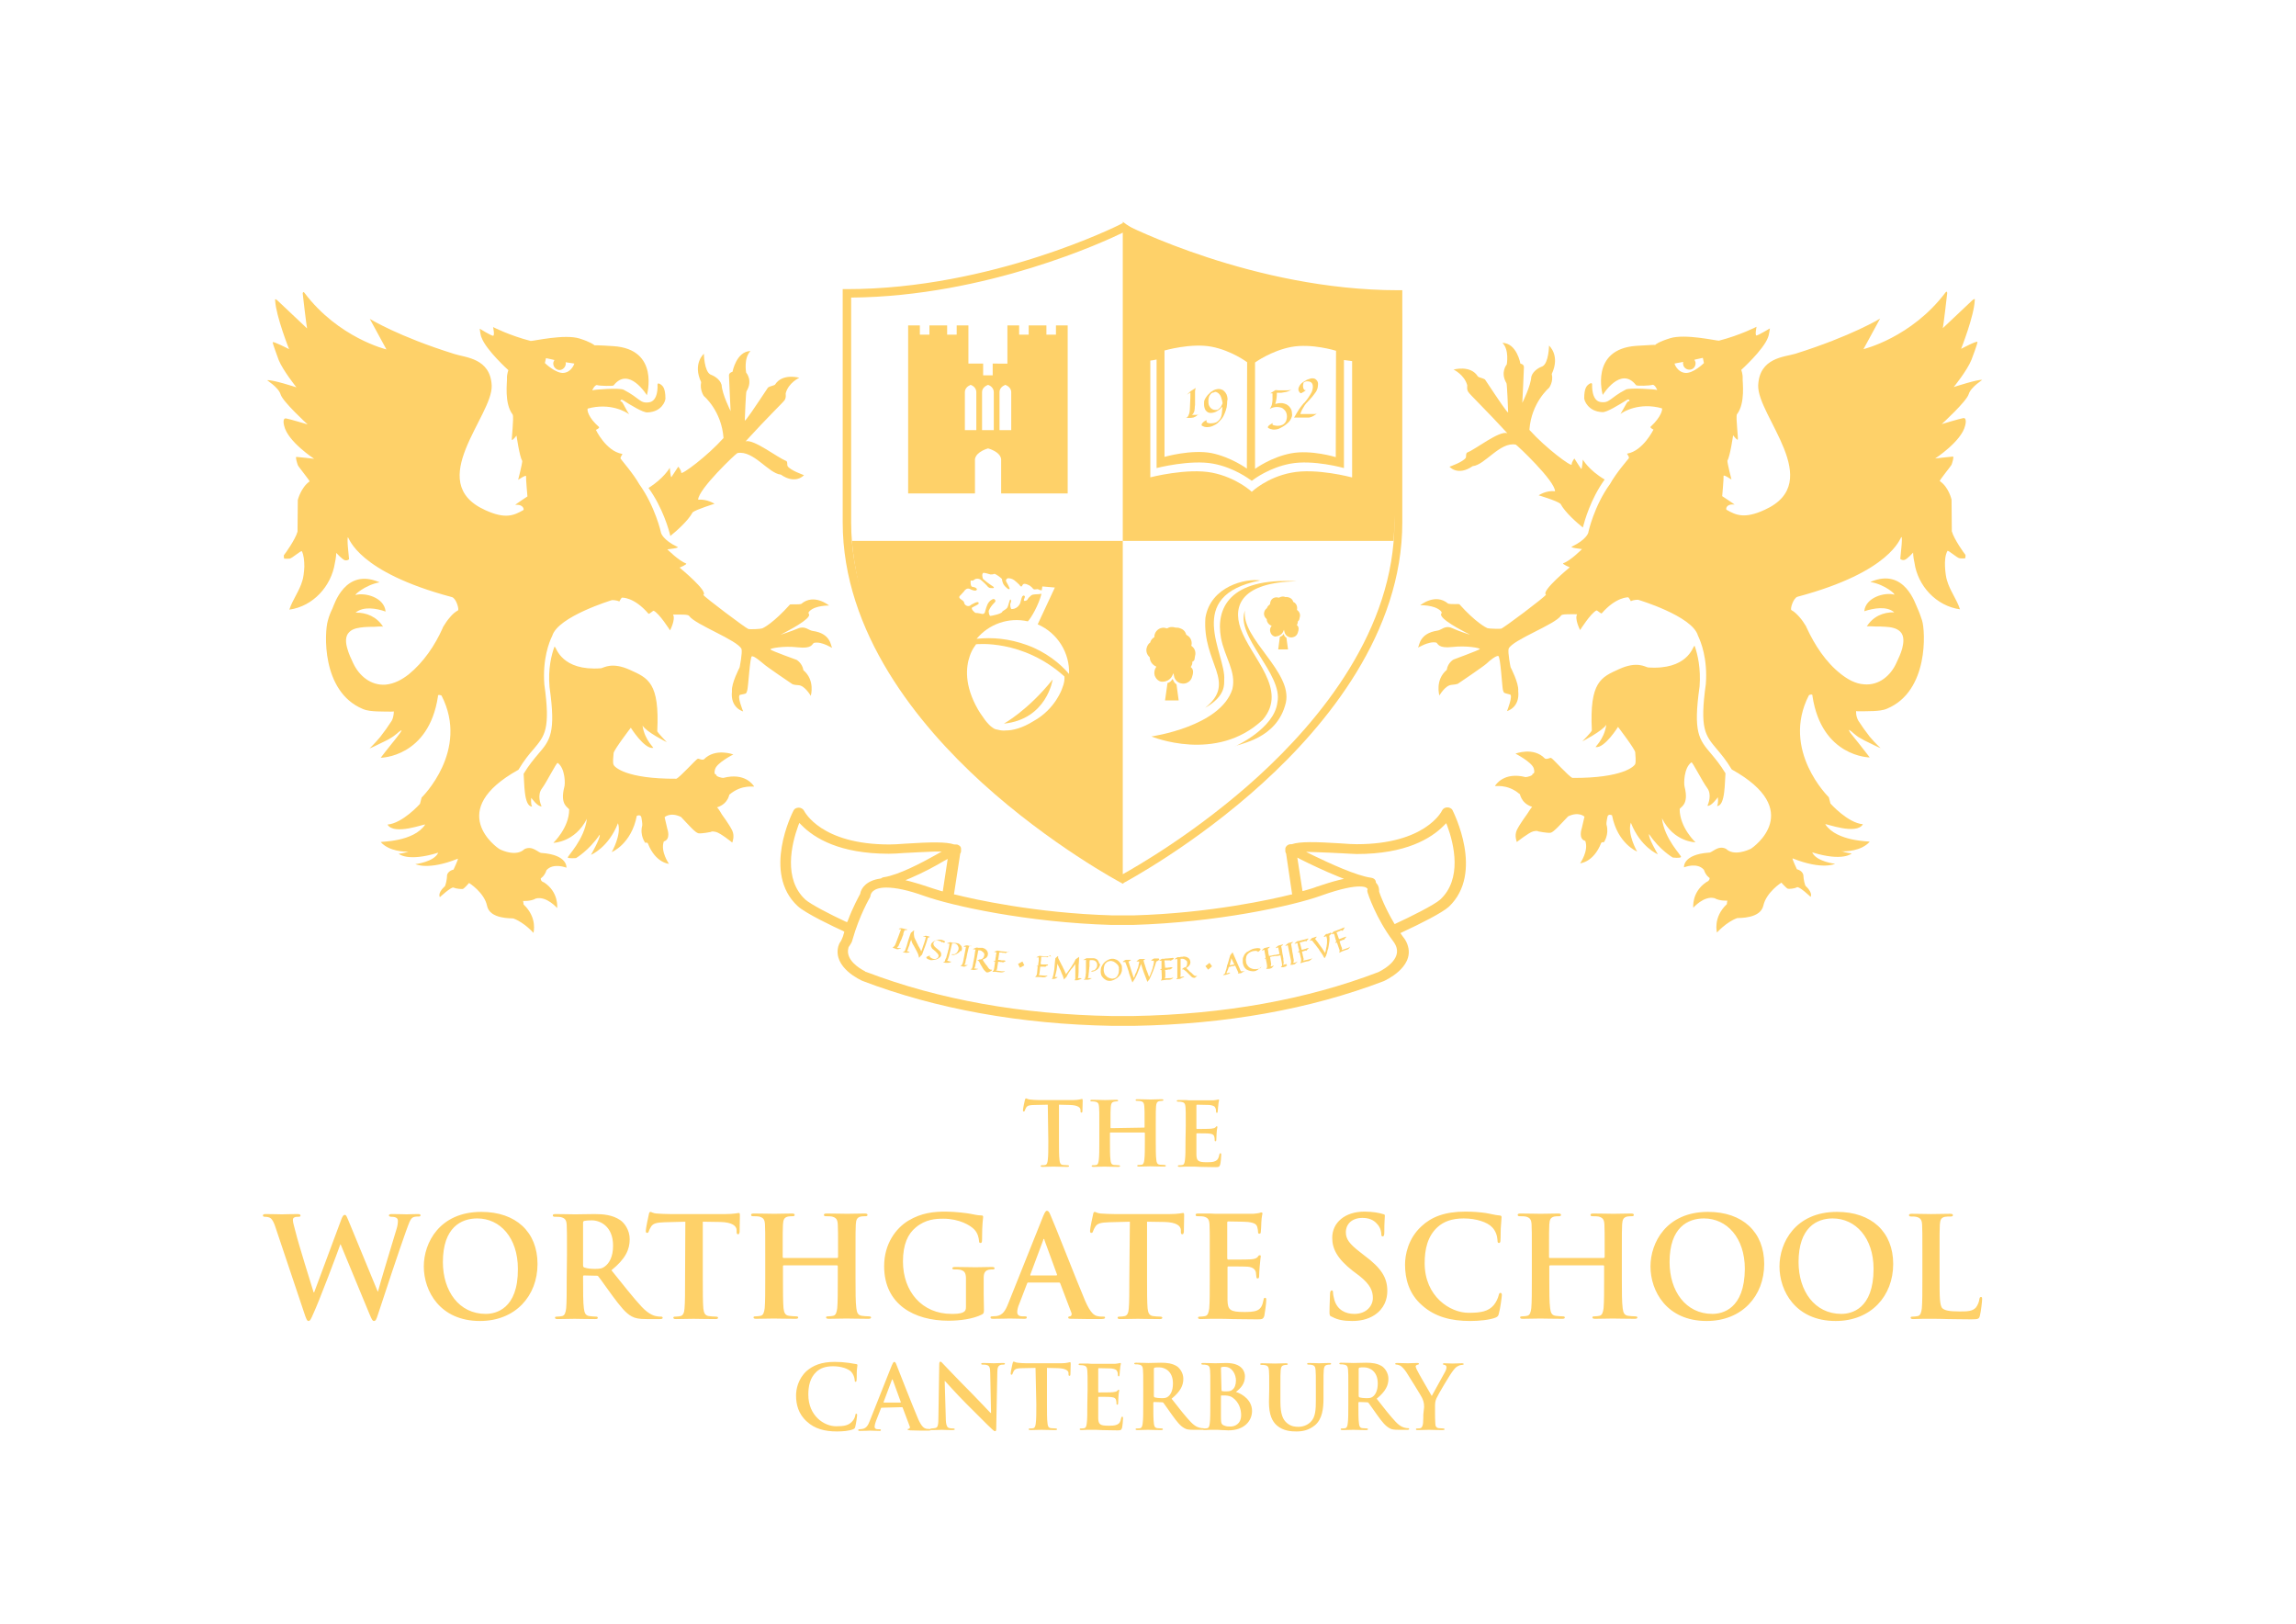 <?xml version="1.0" encoding="UTF-8"?>
<!-- Generator: Adobe Illustrator 26.3.1, SVG Export Plug-In . SVG Version: 6.00 Build 0)  -->
<svg xmlns="http://www.w3.org/2000/svg" xmlns:xlink="http://www.w3.org/1999/xlink" version="1.1" id="Layer_1" x="0px" y="0px" viewBox="0 0 841.9 595.3" style="enable-background:new 0 0 841.9 595.3;" xml:space="preserve">
<style type="text/css">
	.st0{fill:#FED169;}
</style>
<path class="st0" d="M711.2,459.8c0-7.8,0-9.2,0.1-10.8c0.1-1.8,0.5-2.6,1.9-2.9c0.6-0.1,1.4-0.1,2-0.1c0.6,0,0.9-0.1,0.9-0.5  s-0.4-0.5-1.1-0.5c-2,0-5.7,0.1-6.9,0.1c-1.4,0-4.6-0.1-7-0.1c-0.8,0-1.1,0.1-1.1,0.5s0.3,0.5,0.9,0.5c0.7,0,1.3,0,1.7,0.1  c1.7,0.4,2.1,1.2,2.2,2.9c0.1,1.6,0.1,3.1,0.1,10.8v9c0,4.7,0,8.7-0.2,10.9c-0.2,1.5-0.5,2.6-1.5,2.8c-0.5,0.1-1.1,0.2-1.8,0.2  c-0.6,0-0.8,0.1-0.8,0.4c0,0.4,0.4,0.5,1,0.5c1,0,2.3-0.1,3.5-0.1c1.2,0,2.3,0,2.9,0c2.1,0,3.9,0,6.2,0.1c2.3,0,5,0.1,8.6,0.1  c2.7,0,2.9-0.2,3.2-1.4c0.4-1.5,0.8-5.3,0.8-5.9c0-0.6,0-0.9-0.4-0.9c-0.4,0-0.5,0.3-0.6,0.8c-0.1,1-0.7,2.4-1.3,3.1  c-1.3,1.4-3.3,1.4-6,1.4c-4,0-5.3-0.4-6.2-1.1c-1.1-0.9-1.1-4.4-1.1-11L711.2,459.8L711.2,459.8z M675.2,481.7  c-9.8,0-15.7-8.4-15.7-19c0-12.7,6.7-16,12.5-16c8.4,0,15,7.1,15,18.5C687,480,678.8,481.7,675.2,481.7 M673.1,484.3  c13,0,21.1-9.2,21.1-20.9c0-11.7-7.9-19.1-20.6-19.1c-15.3,0-21.1,11.3-21.1,20C652.5,473.3,658.4,484.3,673.1,484.3 M627.9,481.7  c-9.8,0-15.7-8.4-15.7-19c0-12.7,6.7-16,12.6-16c8.4,0,15,7.1,15,18.5C639.7,480,631.5,481.7,627.9,481.7 M625.8,484.3  c13,0,21.1-9.2,21.1-20.9c0-11.7-7.9-19.1-20.6-19.1c-15.3,0-21.1,11.3-21.1,20C605.2,473.3,611.1,484.3,625.8,484.3 M568.3,461.2  c-0.2,0-0.3-0.1-0.3-0.4v-1.1c0-7.8,0-9.2,0.1-10.8c0.1-1.8,0.5-2.6,1.9-2.9c0.6-0.1,1.1-0.1,1.5-0.1c0.6,0,0.9-0.1,0.9-0.5  s-0.4-0.5-1.1-0.5c-2,0-5.2,0.1-6.4,0.1c-1.4,0-4.6-0.1-7.3-0.1c-0.7,0-1.1,0.1-1.1,0.5s0.3,0.5,0.9,0.5c0.7,0,1.6,0,2,0.1  c1.7,0.4,2.1,1.2,2.2,2.9c0.1,1.6,0.1,3.1,0.1,10.8v9c0,4.7,0,8.7-0.2,10.9c-0.2,1.5-0.5,2.6-1.5,2.8c-0.5,0.1-1.1,0.2-1.8,0.2  c-0.6,0-0.8,0.1-0.8,0.4c0,0.4,0.4,0.5,1,0.5c2,0,5.3-0.1,6.4-0.1c1.4,0,4.6,0.1,8,0.1c0.6,0,1-0.1,1-0.5c0-0.2-0.2-0.4-0.8-0.4  c-0.8,0-1.9-0.1-2.6-0.2c-1.5-0.2-1.8-1.3-2-2.8c-0.3-2.2-0.3-6.2-0.3-10.9v-4.5c0-0.2,0.2-0.3,0.3-0.3h19.5c0.2,0,0.3,0.1,0.3,0.3  v4.5c0,4.7,0,8.7-0.2,10.9c-0.2,1.5-0.5,2.6-1.5,2.8c-0.5,0.1-1.1,0.2-1.8,0.2c-0.6,0-0.8,0.1-0.8,0.4c0,0.4,0.4,0.5,1.1,0.5  c2,0,5.2-0.1,6.4-0.1c1.4,0,4.6,0.1,8,0.1c0.6,0,1-0.1,1-0.5c0-0.2-0.2-0.4-0.8-0.4c-0.8,0-1.9-0.1-2.6-0.2c-1.5-0.2-1.8-1.3-2-2.8  c-0.3-2.2-0.3-6.2-0.3-10.9v-9c0-7.8,0-9.2,0.1-10.8c0.1-1.8,0.5-2.6,1.9-2.9c0.6-0.1,1.1-0.1,1.5-0.1c0.6,0,0.9-0.1,0.9-0.5  s-0.4-0.5-1.1-0.5c-2,0-5.2,0.1-6.4,0.1c-1.4,0-4.6-0.1-7.3-0.1c-0.7,0-1.1,0.1-1.1,0.5s0.3,0.5,0.9,0.5c0.7,0,1.6,0,2,0.1  c1.7,0.4,2.1,1.2,2.2,2.9c0.1,1.6,0.1,3.1,0.1,10.8v1.1c0,0.2-0.2,0.4-0.3,0.4L568.3,461.2L568.3,461.2z M539.1,484.3  c3.3,0,7.1-0.4,9.2-1.2c0.9-0.4,1.1-0.6,1.3-1.5c0.5-1.7,1.1-6.2,1.1-6.8c0-0.4-0.1-0.8-0.5-0.8c-0.4,0-0.5,0.2-0.7,1  c-0.2,0.9-0.9,2.4-1.7,3.4c-2,2.4-4.8,2.9-9.3,2.9c-6.8,0-16.1-6-16.1-18.2c0-5,1-9.8,4.7-13.2c2.2-2,5.2-3.2,9.6-3.2  c4.7,0,8.7,1.4,10.4,3.2c1.3,1.3,1.9,3.1,2,4.7c0,0.7,0.1,1.1,0.5,1.1c0.5,0,0.6-0.4,0.6-1.2c0.1-1,0-3.8,0.2-5.5  c0.1-1.8,0.2-2.4,0.2-2.8c0-0.3-0.2-0.6-0.8-0.6c-1.5-0.1-3.2-0.6-5.1-0.9c-2.3-0.3-4.2-0.5-7.4-0.5c-7.6,0-12.5,2-16.1,5.4  c-4.9,4.5-6,10.5-6,14c0,5,1.3,10.7,6.3,15C526.2,482.8,532.1,484.3,539.1,484.3 M495.8,484.3c2.7,0,5.6-0.5,8.1-2.1  c3.7-2.4,4.8-5.9,4.8-8.9c0-4.9-2.2-8.4-8.4-13l-1.4-1.1c-4.2-3.2-5.4-5-5.4-7.4c0-3.1,2.3-5.3,6.1-5.3c3.3,0,4.8,1.5,5.6,2.5  c1.1,1.3,1.3,2.9,1.3,3.4c0,0.6,0.1,0.9,0.5,0.9c0.4,0,0.6-0.4,0.6-1.5c0-4,0.2-5.5,0.2-6.1c0-0.4-0.2-0.5-0.7-0.6  c-1.3-0.4-3.5-0.9-6.8-0.9c-7.1,0-11.8,4-11.8,9.6c0,4.1,1.9,7.7,7.5,12.1l2.4,1.8c4.2,3.3,5,5.7,5,8.2c0,2.7-2.2,5.8-6.8,5.8  c-3.2,0-6.2-1.4-7.3-5.1c-0.2-0.9-0.5-1.9-0.5-2.6c0-0.4,0-0.9-0.5-0.9c-0.4,0-0.6,0.6-0.6,1.3c0,0.8-0.2,3.9-0.2,6.7  c0,1.1,0.1,1.4,1,1.7C490.5,483.9,492.8,484.3,495.8,484.3 M443.6,468.8c0,4.7,0,8.7-0.2,10.9c-0.2,1.5-0.5,2.6-1.5,2.8  c-0.5,0.1-1.1,0.2-1.8,0.2c-0.6,0-0.8,0.1-0.8,0.4c0,0.4,0.4,0.5,1,0.5c1,0,2.4-0.1,3.5-0.1c1.2,0,2.4,0,2.9,0c1.5,0,3.1,0,5.3,0.1  c2.2,0,5,0.1,8.8,0.1c1.9,0,2.4,0,2.8-1.3c0.2-1,0.7-4.5,0.7-5.7c0-0.5,0-0.9-0.4-0.9c-0.4,0-0.5,0.2-0.6,0.8  c-0.4,2.1-1,3.2-2.3,3.8c-1.3,0.6-3.5,0.6-4.8,0.6c-5.2,0-6-0.8-6.1-4.3c0-1.5,0-6.2,0-7.9v-4c0-0.3,0-0.5,0.3-0.5  c1.2,0,6.3,0,7.2,0.1c1.9,0.2,2.6,1,2.9,2c0.1,0.7,0.1,1.3,0.2,1.8c0,0.3,0.1,0.5,0.5,0.5c0.5,0,0.5-0.6,0.5-1  c0-0.4,0.1-2.4,0.2-3.4c0.2-2.6,0.4-3.4,0.4-3.7s-0.1-0.4-0.4-0.4c-0.3,0-0.5,0.2-0.8,0.7c-0.5,0.5-1.2,0.7-2.5,0.8  c-1.2,0.1-7,0.1-8.2,0.1c-0.3,0-0.4-0.2-0.4-0.6v-12.9c0-0.4,0.1-0.5,0.4-0.5c1,0,6.4,0.1,7.2,0.2c2.5,0.3,3.1,0.9,3.4,1.8  c0.2,0.6,0.3,1.5,0.3,1.8c0,0.5,0.1,0.7,0.5,0.7s0.5-0.3,0.5-0.6c0.1-0.6,0.2-2.9,0.2-3.4c0.1-2.4,0.4-3,0.4-3.3  c0-0.2,0-0.5-0.3-0.5s-0.6,0.1-0.8,0.2c-0.4,0.1-1.2,0.2-2.2,0.3c-1,0-11.1,0-12.8,0c-0.7,0-1.9,0-3.2-0.1c-1.3,0-2.8,0-4.1,0  c-0.8,0-1.1,0.1-1.1,0.5s0.3,0.5,0.9,0.5c0.7,0,1.6,0,2,0.1c1.7,0.4,2.1,1.2,2.2,2.9c0.1,1.6,0.1,3.1,0.1,10.8L443.6,468.8  L443.6,468.8z M414.1,468.8c0,4.7,0,8.7-0.2,10.9c-0.1,1.5-0.5,2.6-1.5,2.8c-0.5,0.1-1.1,0.2-1.8,0.2c-0.6,0-0.8,0.1-0.8,0.4  c0,0.4,0.4,0.5,1,0.5c2,0,5.3-0.1,6.4-0.1c1.4,0,4.6,0.1,8,0.1c0.6,0,1-0.1,1-0.5c0-0.2-0.2-0.4-0.8-0.4c-0.8,0-1.9-0.1-2.6-0.2  c-1.5-0.2-1.8-1.3-2-2.8c-0.2-2.2-0.2-6.2-0.2-10.9v-20.9l6.4,0.1c4.5,0.1,5.9,1.5,6,2.9l0,0.6c0,0.8,0.1,1,0.6,1  c0.3,0,0.4-0.3,0.5-0.8c0-1.3,0.1-4.9,0.1-5.9c0-0.8,0-1.1-0.4-1.1c-0.2,0-0.6,0.1-1.4,0.2c-0.8,0.1-1.9,0.2-3.5,0.2h-20.2  c-1.7,0-3.6-0.1-5.1-0.2c-1.3-0.1-1.8-0.6-2.2-0.6c-0.3,0-0.5,0.3-0.6,1c-0.1,0.4-1.1,5-1.1,5.9c0,0.6,0.1,0.8,0.5,0.8  c0.3,0,0.5-0.2,0.6-0.6c0.1-0.4,0.4-1,0.9-1.8c0.8-1.1,2-1.4,5-1.5l7.6-0.2L414.1,468.8L414.1,468.8z M378,467.7  c-0.2,0-0.2-0.1-0.2-0.4l4.7-12.6c0-0.2,0.1-0.5,0.3-0.5c0.1,0,0.2,0.3,0.2,0.5l4.6,12.6c0,0.1,0,0.3-0.3,0.3H378z M388.3,470.2  c0.2,0,0.4,0.1,0.5,0.4l4.1,10.8c0.2,0.6-0.1,1.1-0.5,1.2c-0.5,0-0.7,0.1-0.7,0.5c0,0.4,0.6,0.4,1.5,0.4c4.1,0.1,7.8,0.1,9.6,0.1  c1.9,0,2.4-0.1,2.4-0.5c0-0.4-0.2-0.4-0.7-0.4c-0.6,0-1.4,0-2.1-0.2c-1.1-0.2-2.5-1-4.5-5.6c-3.3-7.8-11.4-28.6-12.7-31.4  c-0.5-1.2-0.8-1.6-1.3-1.6c-0.5,0-0.8,0.6-1.4,2l-12.8,32c-1,2.5-2,4.3-4.3,4.6c-0.4,0-1.1,0.1-1.6,0.1c-0.4,0-0.6,0.1-0.6,0.4  c0,0.4,0.3,0.5,1,0.5c2.6,0,5.5-0.1,6-0.1c1.6,0,3.8,0.1,5.4,0.1c0.6,0,0.9-0.1,0.9-0.5c0-0.3-0.1-0.4-0.8-0.4H375  c-1.6,0-2-0.7-2-1.6c0-0.6,0.2-1.8,0.8-3.1l2.8-7.3c0.1-0.3,0.2-0.4,0.5-0.4L388.3,470.2L388.3,470.2z M360.7,474.5  c0-2.5,0-4.6,0-6.1c0-1.8,0.6-2.6,1.9-2.9c0.6-0.1,1-0.1,1.4-0.1c0.4,0,0.7-0.1,0.7-0.4c0-0.4-0.4-0.5-1-0.5c-1.7,0-4.4,0.1-6,0.1  c-1.5,0-4.8-0.1-7.4-0.1c-0.7,0-1.1,0.1-1.1,0.5c0,0.3,0.3,0.4,0.8,0.4c0.7,0,1.6,0,2,0.1c1.7,0.4,2.1,1.2,2.2,2.9c0,1.5,0,3.5,0,6  v4.8c0,0.9-0.2,1.5-1,1.9c-1.2,0.6-3,0.6-4.3,0.6c-10.8,0-17.8-8.2-17.8-19.2c0-6.3,1.8-10.1,4.7-12.5c3.6-3,7.3-3.2,10.1-3.2  c5.8,0,9.9,2.4,11.4,4c1.3,1.4,1.6,3.1,1.7,4.2c0,0.4,0.1,0.7,0.5,0.7c0.4,0,0.6-0.2,0.6-1.1c0-6.4,0.4-7.8,0.4-8.4  c0-0.4-0.1-0.6-0.7-0.6c-1.2,0-3-0.4-4-0.6c-1-0.2-5.5-0.8-9-0.8c-4.3,0-8.8,0.4-13.7,3.3c-4.6,2.8-8.9,8.5-8.9,16.7  c0,14.1,11.1,20,23.6,20c4,0,9-0.6,12.3-2.3c0.6-0.4,0.7-0.5,0.7-1.8L360.7,474.5L360.7,474.5z M287.3,461.2c-0.1,0-0.3-0.1-0.3-0.4  v-1.1c0-7.8,0-9.2,0.1-10.8c0.1-1.8,0.5-2.6,1.9-2.9c0.6-0.1,1.1-0.1,1.5-0.1c0.6,0,0.9-0.1,0.9-0.5s-0.4-0.5-1.1-0.5  c-2,0-5.2,0.1-6.4,0.1c-1.4,0-4.6-0.1-7.4-0.1c-0.7,0-1.1,0.1-1.1,0.5s0.3,0.5,0.9,0.5c0.7,0,1.6,0,2,0.1c1.7,0.4,2.1,1.2,2.2,2.9  c0.1,1.6,0.1,3.1,0.1,10.8v9c0,4.7,0,8.7-0.2,10.9c-0.2,1.5-0.5,2.6-1.5,2.8c-0.5,0.1-1.1,0.2-1.8,0.2c-0.6,0-0.8,0.1-0.8,0.4  c0,0.4,0.4,0.5,1,0.5c2,0,5.3-0.1,6.4-0.1c1.4,0,4.6,0.1,8,0.1c0.6,0,1-0.1,1-0.5c0-0.2-0.2-0.4-0.8-0.4c-0.8,0-1.9-0.1-2.6-0.2  c-1.5-0.2-1.8-1.3-2-2.8c-0.2-2.2-0.2-6.2-0.2-10.9v-4.5c0-0.2,0.1-0.3,0.3-0.3h19.5c0.1,0,0.3,0.1,0.3,0.3v4.5  c0,4.7,0,8.7-0.2,10.9c-0.2,1.5-0.5,2.6-1.5,2.8c-0.5,0.1-1.1,0.2-1.8,0.2c-0.6,0-0.8,0.1-0.8,0.4c0,0.4,0.4,0.5,1.1,0.5  c2,0,5.2-0.1,6.4-0.1c1.4,0,4.6,0.1,8,0.1c0.6,0,1-0.1,1-0.5c0-0.2-0.2-0.4-0.8-0.4c-0.8,0-1.9-0.1-2.6-0.2c-1.5-0.2-1.8-1.3-2-2.8  c-0.3-2.2-0.3-6.2-0.3-10.9v-9c0-7.8,0-9.2,0.1-10.8c0.1-1.8,0.5-2.6,1.9-2.9c0.6-0.1,1.1-0.1,1.5-0.1c0.6,0,0.9-0.1,0.9-0.5  s-0.4-0.5-1.1-0.5c-2,0-5.2,0.1-6.4,0.1c-1.4,0-4.6-0.1-7.4-0.1c-0.7,0-1.1,0.1-1.1,0.5s0.3,0.5,0.9,0.5c0.7,0,1.6,0,2,0.1  c1.7,0.4,2.1,1.2,2.2,2.9c0.1,1.6,0.1,3.1,0.1,10.8v1.1c0,0.2-0.1,0.4-0.3,0.4L287.3,461.2L287.3,461.2z M251.2,468.8  c0,4.7,0,8.7-0.2,10.9c-0.1,1.5-0.5,2.6-1.5,2.8c-0.5,0.1-1.1,0.2-1.8,0.2c-0.6,0-0.8,0.1-0.8,0.4c0,0.4,0.4,0.5,1,0.5  c2,0,5.3-0.1,6.4-0.1c1.4,0,4.6,0.1,8,0.1c0.6,0,1-0.1,1-0.5c0-0.2-0.2-0.4-0.8-0.4c-0.8,0-1.9-0.1-2.6-0.2c-1.5-0.2-1.8-1.3-2-2.8  c-0.2-2.2-0.2-6.2-0.2-10.9v-20.9l6.4,0.1c4.5,0.1,5.9,1.5,6,2.9l0,0.6c0,0.8,0.1,1,0.6,1c0.3,0,0.4-0.3,0.5-0.8  c0-1.3,0.1-4.9,0.1-5.9c0-0.8,0-1.1-0.4-1.1c-0.2,0-0.6,0.1-1.4,0.2c-0.8,0.1-1.9,0.2-3.5,0.2h-20.2c-1.7,0-3.6-0.1-5.1-0.2  c-1.3-0.1-1.8-0.6-2.2-0.6c-0.3,0-0.5,0.3-0.6,1c-0.1,0.4-1.1,5-1.1,5.9c0,0.6,0.1,0.8,0.5,0.8c0.3,0,0.5-0.2,0.6-0.6  c0.1-0.4,0.4-1,0.9-1.8c0.8-1.1,2-1.4,4.9-1.5l7.6-0.2L251.2,468.8L251.2,468.8z M213.8,448.3c0-0.4,0.1-0.6,0.5-0.7  c0.5-0.1,1.4-0.2,2.7-0.2c3,0,7.8,2.1,7.8,9.3c0,4.2-1.5,6.5-3,7.6c-0.9,0.7-1.6,0.9-3.6,0.9c-1.3,0-2.8-0.1-3.9-0.5  c-0.4-0.1-0.5-0.4-0.5-0.9L213.8,448.3L213.8,448.3z M207.8,468.8c0,4.7,0,8.7-0.2,10.9c-0.2,1.5-0.5,2.6-1.5,2.8  c-0.5,0.1-1.1,0.2-1.8,0.2c-0.6,0-0.8,0.1-0.8,0.4c0,0.4,0.4,0.5,1,0.5c2,0,5.3-0.1,6.2-0.1c0.8,0,4.5,0.1,7.5,0.1  c0.7,0,1-0.1,1-0.5c0-0.2-0.2-0.4-0.6-0.4c-0.6,0-1.7-0.1-2.5-0.2c-1.5-0.2-1.8-1.3-2-2.8c-0.3-2.1-0.3-6.2-0.3-10.9V468  c0-0.3,0.1-0.4,0.4-0.4l4.4,0.1c0.4,0,0.7,0,0.9,0.4c0.7,0.8,3,4.2,5.1,7c2.9,3.9,4.8,6.3,7,7.5c1.3,0.7,2.6,1,5.5,1h4.9  c0.6,0,1-0.1,1-0.5c0-0.2-0.2-0.4-0.6-0.4s-0.9,0-1.4-0.1c-0.8-0.1-2.9-0.5-5.7-3.5c-3-3.2-6.5-7.7-11.1-13.4  c5.2-4.2,6.7-7.6,6.7-11.4c0-3.4-2-6-3.5-7c-2.8-1.9-6.2-2.2-9.4-2.2c-1.6,0-5.5,0.1-7.2,0.1c-1.1,0-4.3-0.1-7-0.1  c-0.8,0-1.1,0.1-1.1,0.5s0.3,0.5,0.9,0.5c0.7,0,1.6,0,2,0.1c1.7,0.4,2.1,1.2,2.2,2.9c0.1,1.6,0.1,3.1,0.1,10.8L207.8,468.8  L207.8,468.8z M178.1,481.7c-9.8,0-15.7-8.4-15.7-19c0-12.7,6.7-16,12.6-16c8.4,0,14.9,7.1,14.9,18.5  C190,480,181.7,481.7,178.1,481.7 M176,484.3c13,0,21.1-9.2,21.1-20.9c0-11.7-7.9-19.1-20.6-19.1c-15.3,0-21.1,11.3-21.1,20  C155.4,473.3,161.3,484.3,176,484.3 M111.9,482.4c0.5,1.3,0.7,1.9,1.2,1.9c0.6,0,0.9-0.6,1.8-2.7c2.2-4.7,9-22.8,9.9-25.4h0.1  l10.6,25.6c0.8,1.9,1.1,2.5,1.6,2.5c0.7,0,0.9-0.6,1.5-2.4c2.5-7.7,7.9-23.9,10.2-30.3c1.1-2.9,1.6-5,2.9-5.4  c0.6-0.2,1.3-0.2,1.8-0.2c0.5,0,0.7-0.1,0.7-0.5c0-0.3-0.4-0.4-0.9-0.4c-1.7,0-3.9,0.1-4.2,0.1c-0.5,0-2.6-0.1-5.3-0.1  c-0.8,0-1.2,0.1-1.2,0.5c0,0.3,0.4,0.5,0.9,0.5c2,0,2.4,0.7,2.4,1.5c0,0.7-0.1,1.8-0.5,3c-1.8,6-5.9,19.4-6.8,22.9h-0.1l-10.6-25.7  c-0.7-1.6-0.9-2.4-1.5-2.4c-0.4,0-0.8,0.4-1.3,1.8l-9.9,26.6H115c-0.9-2.9-5.7-18.3-6.5-21.7c-0.6-2.3-1.1-4-1.1-4.7  c0-0.6,0.1-0.9,0.6-1.1c0.4-0.2,0.9-0.2,1.3-0.2c0.5,0,0.9,0,0.9-0.5c0-0.3-0.4-0.5-1.1-0.5c-3,0-5.2,0.1-5.7,0.1s-3.3-0.1-5.9-0.1  c-0.7,0-1.1,0.1-1.1,0.5c0,0.4,0.3,0.5,0.8,0.5c0.5,0,1.5,0.1,2,0.5c0.7,0.5,1.3,1.7,1.9,3.6L111.9,482.4z"></path>
<path class="st0" d="M434.7,418.4c0,3,0,5.5-0.2,6.9c-0.1,0.9-0.3,1.7-0.9,1.8c-0.3,0.1-0.7,0.1-1.2,0.1c-0.4,0-0.5,0.1-0.5,0.3  c0,0.2,0.2,0.3,0.6,0.3c0.6,0,1.5-0.1,2.2-0.1c0.8,0,1.5,0,1.9,0c1,0,2,0,3.4,0.1c1.4,0,3.2,0.1,5.6,0.1c1.2,0,1.5,0,1.8-0.9  c0.2-0.6,0.4-2.9,0.4-3.6c0-0.3,0-0.6-0.3-0.6c-0.2,0-0.3,0.1-0.4,0.5c-0.2,1.3-0.6,2-1.5,2.4c-0.8,0.4-2.2,0.4-3,0.4  c-3.3,0-3.8-0.5-3.9-2.7c0-0.9,0-3.9,0-5v-2.6c0-0.2,0-0.3,0.2-0.3c0.8,0,4,0,4.6,0.1c1.2,0.1,1.7,0.6,1.8,1.3  c0.1,0.4,0.1,0.9,0.1,1.2c0,0.2,0.1,0.3,0.3,0.3c0.3,0,0.3-0.4,0.3-0.6c0-0.2,0.1-1.5,0.1-2.2c0.1-1.7,0.3-2.2,0.3-2.4  s-0.1-0.3-0.2-0.3c-0.2,0-0.3,0.2-0.5,0.4c-0.3,0.3-0.8,0.4-1.6,0.5c-0.8,0.1-4.5,0.1-5.2,0.1c-0.2,0-0.2-0.1-0.2-0.4v-8.2  c0-0.2,0.1-0.3,0.2-0.3c0.6,0,4.1,0.1,4.6,0.1c1.6,0.2,2,0.6,2.2,1.2c0.2,0.4,0.2,0.9,0.2,1.2c0,0.3,0.1,0.5,0.3,0.5  s0.3-0.2,0.3-0.4c0.1-0.4,0.1-1.8,0.2-2.1c0.1-1.5,0.3-1.9,0.3-2.1c0-0.2,0-0.3-0.2-0.3s-0.4,0.1-0.5,0.1c-0.3,0.1-0.8,0.1-1.4,0.2  c-0.6,0-7.1,0-8.1,0c-0.5,0-1.2,0-2-0.1c-0.8,0-1.8,0-2.6,0c-0.5,0-0.7,0.1-0.7,0.3s0.2,0.3,0.5,0.3c0.5,0,1,0,1.3,0.1  c1.1,0.2,1.3,0.8,1.4,1.9c0.1,1,0.1,2,0.1,6.9L434.7,418.4L434.7,418.4z M407.4,413.6c-0.1,0-0.2-0.1-0.2-0.2v-0.7  c0-4.9,0-5.9,0.1-6.9c0.1-1.1,0.3-1.7,1.2-1.9c0.4-0.1,0.7-0.1,0.9-0.1c0.4,0,0.6-0.1,0.6-0.3c0-0.2-0.2-0.3-0.7-0.3  c-1.3,0-3.3,0.1-4.1,0.1c-0.9,0-2.9-0.1-4.7-0.1c-0.5,0-0.7,0.1-0.7,0.3s0.2,0.3,0.5,0.3c0.5,0,1,0,1.3,0.1c1.1,0.2,1.3,0.8,1.4,1.9  c0.1,1,0.1,2,0.1,6.9v5.7c0,3,0,5.5-0.2,6.9c-0.1,0.9-0.3,1.7-0.9,1.8c-0.3,0.1-0.7,0.1-1.2,0.1c-0.4,0-0.5,0.1-0.5,0.3  c0,0.2,0.2,0.3,0.6,0.3c1.3,0,3.4-0.1,4.1-0.1c0.9,0,3,0.1,5.1,0.1c0.4,0,0.6-0.1,0.6-0.3c0-0.2-0.2-0.3-0.5-0.3  c-0.5,0-1.2-0.1-1.7-0.1c-1-0.1-1.2-0.8-1.3-1.8c-0.2-1.4-0.2-4-0.2-7v-2.9c0-0.2,0.1-0.2,0.2-0.2h12.4c0.1,0,0.2,0.1,0.2,0.2v2.9  c0,3,0,5.5-0.2,6.9c-0.1,0.9-0.3,1.7-0.9,1.8c-0.3,0.1-0.7,0.1-1.2,0.1c-0.4,0-0.5,0.1-0.5,0.3c0,0.2,0.2,0.3,0.7,0.3  c1.3,0,3.3-0.1,4.1-0.1c0.9,0,3,0.1,5.1,0.1c0.4,0,0.6-0.1,0.6-0.3c0-0.2-0.2-0.3-0.5-0.3c-0.5,0-1.2-0.1-1.7-0.1  c-1-0.1-1.2-0.8-1.3-1.8c-0.2-1.4-0.2-4-0.2-7v-5.7c0-4.9,0-5.9,0.1-6.9c0.1-1.1,0.3-1.7,1.2-1.9c0.4-0.1,0.7-0.1,0.9-0.1  c0.4,0,0.6-0.1,0.6-0.3c0-0.2-0.2-0.3-0.7-0.3c-1.3,0-3.3,0.1-4.1,0.1c-0.9,0-2.9-0.1-4.7-0.1c-0.5,0-0.7,0.1-0.7,0.3  s0.2,0.3,0.5,0.3c0.5,0,1,0,1.3,0.1c1.1,0.2,1.3,0.8,1.4,1.9c0.1,1,0.1,2,0.1,6.9v0.7c0,0.2-0.1,0.2-0.2,0.2L407.4,413.6  L407.4,413.6z M384.4,418.4c0,3,0,5.5-0.2,6.9c-0.1,0.9-0.3,1.7-0.9,1.8c-0.3,0.1-0.7,0.1-1.2,0.1c-0.4,0-0.5,0.1-0.5,0.3  c0,0.2,0.2,0.3,0.6,0.3c1.3,0,3.4-0.1,4.1-0.1c0.9,0,3,0.1,5.1,0.1c0.4,0,0.6-0.1,0.6-0.3c0-0.2-0.2-0.3-0.5-0.3  c-0.5,0-1.2-0.1-1.7-0.1c-1-0.1-1.2-0.8-1.3-1.8c-0.2-1.4-0.2-4-0.2-7v-13.3l4.1,0.1c2.9,0.1,3.8,1,3.8,1.8l0,0.4  c0,0.5,0.1,0.6,0.4,0.6c0.2,0,0.3-0.2,0.3-0.5c0-0.9,0.1-3.1,0.1-3.8c0-0.5,0-0.7-0.3-0.7c-0.1,0-0.4,0.1-0.9,0.2  c-0.5,0.1-1.2,0.2-2.2,0.2h-12.8c-1.1,0-2.3-0.1-3.2-0.2c-0.8-0.1-1.1-0.4-1.4-0.4c-0.2,0-0.3,0.2-0.4,0.6c-0.1,0.3-0.7,3.2-0.7,3.7  c0,0.4,0.1,0.5,0.3,0.5c0.2,0,0.3-0.1,0.4-0.4c0.1-0.3,0.2-0.6,0.5-1.1c0.5-0.7,1.3-0.9,3.1-0.9l4.8-0.1L384.4,418.4L384.4,418.4z"></path>
<path class="st0" d="M521.9,518.6c0,0.5,0,1.9-0.1,3.2c-0.1,0.9-0.4,1.7-1,1.8c-0.3,0.1-0.7,0.1-1.1,0.1c-0.4,0-0.5,0.1-0.5,0.3  c0,0.3,0.3,0.3,0.7,0.3c1.2,0,3.2-0.1,4.1-0.1c0.9,0,2.9,0.1,5,0.1c0.4,0,0.7-0.1,0.7-0.3c0-0.2-0.2-0.3-0.5-0.3  c-0.5,0-1.2-0.1-1.6-0.1c-1-0.1-1.3-0.8-1.3-1.8c-0.1-1.4-0.1-2.7-0.1-3.2v-2.7c0-1.1,0-2.1,0.5-3.2c0.6-1.4,5.1-9,6.2-10.3  c0.7-0.9,1.1-1.3,1.8-1.6c0.5-0.3,1.1-0.4,1.4-0.4c0.4,0,0.6-0.1,0.6-0.3c0-0.2-0.2-0.3-0.6-0.3c-0.6,0-2.8,0.1-3.5,0.1  c-0.9,0-2-0.1-3-0.1c-0.4,0-0.5,0.1-0.5,0.3c0,0.2,0.3,0.3,0.6,0.3c0.5,0.1,0.7,0.5,0.7,0.8c0,0.4-0.1,1-0.5,1.7  c-0.5,1-4.5,8.1-4.9,8.9c-0.5-0.9-5.1-8.7-5.5-9.7c-0.2-0.5-0.4-0.9-0.4-1.1c0-0.3,0.2-0.5,0.5-0.6c0.5-0.1,0.7-0.2,0.7-0.4  c0-0.2-0.2-0.3-0.5-0.3c-1.5,0-2.8,0.1-3.5,0.1c-1.1,0-3.5-0.1-4.1-0.1c-0.4,0-0.6,0.1-0.6,0.3c0,0.2,0.2,0.3,0.5,0.3  c0.4,0,0.9,0.2,1.4,0.4c0.6,0.4,1.4,1.2,2.2,2.4c1.1,1.7,5.5,8.8,5.7,9.3c0.4,0.9,0.8,1.7,0.8,3.4L521.9,518.6L521.9,518.6z   M498.2,501.9c0-0.3,0.1-0.4,0.3-0.5c0.3-0.1,0.9-0.1,1.7-0.1c1.9,0,5,1.3,5,5.9c0,2.7-0.9,4.2-1.9,4.9c-0.6,0.4-1,0.5-2.3,0.5  c-0.8,0-1.8-0.1-2.5-0.3c-0.2-0.1-0.3-0.2-0.3-0.6V501.9z M494.4,514.9c0,3,0,5.5-0.2,6.9c-0.1,0.9-0.3,1.7-0.9,1.8  c-0.3,0.1-0.7,0.1-1.2,0.1c-0.4,0-0.5,0.1-0.5,0.3c0,0.2,0.2,0.3,0.6,0.3c1.3,0,3.3-0.1,4-0.1c0.5,0,2.9,0.1,4.8,0.1  c0.4,0,0.6-0.1,0.6-0.3c0-0.2-0.1-0.3-0.4-0.3c-0.4,0-1.1-0.1-1.6-0.1c-1-0.1-1.2-0.8-1.3-1.8c-0.2-1.4-0.2-3.9-0.2-7v-0.5  c0-0.2,0.1-0.3,0.3-0.3l2.8,0.1c0.2,0,0.4,0,0.6,0.2c0.4,0.5,1.9,2.7,3.2,4.5c1.8,2.5,3,4,4.5,4.8c0.8,0.5,1.7,0.6,3.5,0.6h3.1  c0.4,0,0.6-0.1,0.6-0.3c0-0.2-0.1-0.3-0.4-0.3s-0.5,0-0.9-0.1c-0.5-0.1-1.8-0.3-3.6-2.2c-1.9-2-4.2-4.9-7-8.5  c3.3-2.7,4.3-4.9,4.3-7.3c0-2.2-1.3-3.8-2.2-4.5c-1.8-1.2-3.9-1.4-6-1.4c-1,0-3.5,0.1-4.6,0.1c-0.7,0-2.7-0.1-4.5-0.1  c-0.5,0-0.7,0.1-0.7,0.3s0.2,0.3,0.5,0.3c0.5,0,1,0,1.3,0.1c1.1,0.2,1.3,0.8,1.4,1.9c0.1,1,0.1,2,0.1,6.9L494.4,514.9L494.4,514.9z   M465.3,514c0,4.7,1.2,7.1,2.9,8.6c2.4,2.1,5.5,2.2,7.2,2.2c2.1,0,4.5-0.4,6.8-2.3c2.7-2.3,3.1-6.2,3.1-9.8v-3.5  c0-4.9,0-5.9,0.1-6.9c0.1-1.1,0.3-1.7,1.2-1.9c0.4-0.1,0.6-0.1,0.9-0.1c0.4,0,0.6-0.1,0.6-0.3c0-0.2-0.2-0.3-0.7-0.3  c-1.3,0-3.3,0.1-3.7,0.1c0,0-2.1-0.1-3.7-0.1c-0.5,0-0.7,0.1-0.7,0.3s0.2,0.3,0.5,0.3s0.9,0,1.2,0.1c1.1,0.2,1.3,0.8,1.4,1.9  c0.1,1,0.1,2,0.1,6.9v4.1c0,3.3-0.1,6.3-1.9,8c-1.3,1.3-3,1.8-4.5,1.8c-1.1,0-2.6-0.1-4.1-1.3c-1.6-1.3-2.5-3.3-2.5-8v-4.5  c0-4.9,0-5.9,0.1-6.9c0.1-1.1,0.3-1.7,1.2-1.9c0.4-0.1,0.6-0.1,0.9-0.1c0.3,0,0.5-0.1,0.5-0.3c0-0.2-0.2-0.3-0.7-0.3  c-1.2,0-3.2,0.1-4,0.1c-1,0-3-0.1-4.7-0.1c-0.5,0-0.7,0.1-0.7,0.3s0.2,0.3,0.5,0.3c0.5,0,1,0,1.3,0.1c1.1,0.2,1.3,0.8,1.4,1.9  c0.1,1,0.1,2,0.1,6.9L465.3,514L465.3,514z M455.1,518.8c0,3.4-2.5,4.2-3.9,4.2c-0.8,0-1.5,0-2.4-0.4c-1-0.4-1.1-1-1.1-3.1v-7.7  c0-0.2,0.1-0.2,0.2-0.2c0.5,0,0.8,0,1.4,0c1.3,0.1,2,0.3,2.7,0.8C454.4,514.1,455.1,516.8,455.1,518.8 M447.7,501.7  c0-0.4,0.1-0.5,0.3-0.5c0.3-0.1,0.6-0.1,1.1-0.1c2.8,0,4.1,2.9,4.1,5c0,1.6-0.5,2.8-1.3,3.4c-0.5,0.5-1.3,0.6-2.3,0.6  c-0.8,0-1.2,0-1.5-0.1c-0.1,0-0.2-0.1-0.2-0.4L447.7,501.7L447.7,501.7z M443.8,514.9c0,3,0,5.5-0.2,6.9c-0.1,0.9-0.3,1.7-0.9,1.8  c-0.3,0.1-0.7,0.1-1.2,0.1c-0.4,0-0.5,0.1-0.5,0.3c0,0.2,0.2,0.3,0.6,0.3c0.6,0,1.5-0.1,2.2-0.1c0.8,0,1.5,0,1.9,0  c0.5,0,1.5,0,2.4,0.1c0.9,0,1.9,0.1,2.3,0.1c6,0,8.7-3.6,8.7-7.1c0-3.8-3.2-6.1-5.9-7c1.8-1.4,3.3-3,3.3-5.7c0-1.7-1-4.9-6.9-4.9  c-1.1,0-2.4,0.1-4,0.1c-0.6,0-2.7-0.1-4.4-0.1c-0.5,0-0.7,0.1-0.7,0.3s0.2,0.3,0.5,0.3c0.5,0,1,0,1.3,0.1c1.1,0.2,1.3,0.8,1.4,1.9  c0.1,1,0.1,2,0.1,6.9L443.8,514.9L443.8,514.9z M423.1,501.9c0-0.3,0.1-0.4,0.3-0.5c0.3-0.1,0.9-0.1,1.7-0.1c1.9,0,5,1.3,5,5.9  c0,2.7-0.9,4.2-1.9,4.9c-0.6,0.4-1,0.5-2.3,0.5c-0.8,0-1.8-0.1-2.5-0.3c-0.2-0.1-0.3-0.2-0.3-0.6L423.1,501.9L423.1,501.9z   M419.2,514.9c0,3,0,5.5-0.2,6.9c-0.1,0.9-0.3,1.7-0.9,1.8c-0.3,0.1-0.7,0.1-1.2,0.1c-0.4,0-0.5,0.1-0.5,0.3c0,0.2,0.2,0.3,0.6,0.3  c1.3,0,3.3-0.1,4-0.1c0.5,0,2.9,0.1,4.8,0.1c0.4,0,0.6-0.1,0.6-0.3c0-0.2-0.1-0.3-0.4-0.3c-0.4,0-1.1-0.1-1.6-0.1  c-1-0.1-1.2-0.8-1.3-1.8c-0.2-1.4-0.2-3.9-0.2-7v-0.5c0-0.2,0.1-0.3,0.3-0.3l2.8,0.1c0.2,0,0.4,0,0.6,0.2c0.4,0.5,1.9,2.7,3.2,4.5  c1.8,2.5,3,4,4.5,4.8c0.8,0.5,1.7,0.6,3.5,0.6h3.1c0.4,0,0.6-0.1,0.6-0.3c0-0.2-0.1-0.3-0.4-0.3s-0.5,0-0.9-0.1  c-0.5-0.1-1.8-0.3-3.6-2.2c-1.9-2-4.2-4.9-7-8.5c3.3-2.7,4.3-4.9,4.3-7.3c0-2.2-1.3-3.8-2.2-4.5c-1.8-1.2-3.9-1.4-6-1.4  c-1,0-3.5,0.1-4.6,0.1c-0.7,0-2.7-0.1-4.5-0.1c-0.5,0-0.7,0.1-0.7,0.3s0.2,0.3,0.5,0.3c0.5,0,1,0,1.3,0.1c1.1,0.2,1.3,0.8,1.4,1.9  c0.1,1,0.1,2,0.1,6.9L419.2,514.9L419.2,514.9z M398.7,514.9c0,3,0,5.5-0.2,6.9c-0.1,0.9-0.3,1.7-0.9,1.8c-0.3,0.1-0.7,0.1-1.2,0.1  c-0.4,0-0.5,0.1-0.5,0.3c0,0.2,0.2,0.3,0.6,0.3c0.6,0,1.5-0.1,2.2-0.1c0.8,0,1.5,0,1.9,0c1,0,2,0,3.4,0.1c1.4,0,3.2,0.1,5.6,0.1  c1.2,0,1.5,0,1.8-0.8c0.2-0.7,0.4-2.9,0.4-3.6c0-0.3,0-0.6-0.3-0.6c-0.2,0-0.3,0.1-0.4,0.5c-0.2,1.3-0.6,2-1.5,2.4  c-0.9,0.4-2.2,0.4-3,0.4c-3.3,0-3.8-0.5-3.9-2.7c0-0.9,0-3.9,0-5v-2.6c0-0.2,0-0.3,0.2-0.3c0.8,0,4,0,4.6,0.1  c1.2,0.1,1.7,0.6,1.8,1.3c0.1,0.4,0.1,0.8,0.1,1.2c0,0.2,0.1,0.3,0.3,0.3c0.3,0,0.3-0.4,0.3-0.6c0-0.2,0.1-1.5,0.1-2.2  c0.1-1.7,0.3-2.2,0.3-2.4s-0.1-0.3-0.2-0.3c-0.2,0-0.3,0.2-0.5,0.4c-0.3,0.3-0.8,0.4-1.6,0.5c-0.8,0.1-4.5,0.1-5.2,0.1  c-0.2,0-0.2-0.1-0.2-0.4v-8.2c0-0.2,0.1-0.3,0.2-0.3c0.6,0,4.1,0.1,4.6,0.1c1.6,0.2,2,0.6,2.2,1.2c0.2,0.4,0.2,0.9,0.2,1.2  c0,0.3,0.1,0.5,0.3,0.5c0.2,0,0.3-0.2,0.3-0.4c0.1-0.4,0.1-1.8,0.2-2.1c0.1-1.5,0.3-1.9,0.3-2.1c0-0.2,0-0.3-0.2-0.3  c-0.2,0-0.4,0.1-0.5,0.1c-0.3,0.1-0.8,0.1-1.4,0.2c-0.6,0-7.1,0-8.1,0c-0.5,0-1.2,0-2-0.1c-0.8,0-1.8,0-2.6,0  c-0.5,0-0.7,0.1-0.7,0.3s0.2,0.3,0.5,0.3c0.5,0,1,0,1.3,0.1c1.1,0.2,1.3,0.8,1.4,1.9c0.1,1,0.1,2,0.1,6.9L398.7,514.9L398.7,514.9z   M380,514.9c0,3,0,5.5-0.2,6.9c-0.1,0.9-0.3,1.7-0.9,1.8c-0.3,0.1-0.7,0.1-1.2,0.1c-0.4,0-0.5,0.1-0.5,0.3c0,0.2,0.2,0.3,0.6,0.3  c1.3,0,3.3-0.1,4.1-0.1c0.9,0,3,0.1,5.1,0.1c0.4,0,0.6-0.1,0.6-0.3c0-0.2-0.2-0.3-0.5-0.3c-0.5,0-1.2-0.1-1.7-0.1  c-1-0.1-1.2-0.8-1.3-1.8c-0.2-1.4-0.2-4-0.2-7v-13.3l4.1,0.1c2.9,0.1,3.8,1,3.8,1.8l0,0.4c0,0.5,0.1,0.6,0.4,0.6  c0.2,0,0.3-0.2,0.3-0.5c0-0.9,0.1-3.1,0.1-3.8c0-0.5,0-0.7-0.3-0.7c-0.1,0-0.4,0.1-0.9,0.2c-0.5,0.1-1.2,0.2-2.2,0.2h-12.9  c-1.1,0-2.3-0.1-3.2-0.2c-0.8-0.1-1.1-0.4-1.4-0.4c-0.2,0-0.3,0.2-0.4,0.6c-0.1,0.3-0.7,3.2-0.7,3.7c0,0.4,0.1,0.5,0.3,0.5  c0.2,0,0.3-0.1,0.4-0.4c0.1-0.3,0.2-0.6,0.5-1.1c0.5-0.7,1.3-0.9,3.1-0.9l4.8-0.1L380,514.9L380,514.9z M346.4,506.3h0.1  c0.6,0.6,4.2,4.7,7.7,8.2c3.4,3.3,7.5,7.6,9.6,9.5c0.4,0.4,0.8,0.7,1.1,0.7c0.3,0,0.4-0.3,0.4-1l0.4-20.5c0-1.8,0.3-2.5,1.2-2.8  c0.4-0.1,0.6-0.1,1-0.1c0.4,0,0.6-0.1,0.6-0.3c0-0.3-0.3-0.3-0.8-0.3c-1.6,0-2.8,0.1-3.2,0.1c-0.7,0-2.2-0.1-3.9-0.1  c-0.5,0-0.8,0-0.8,0.3c0,0.2,0.1,0.3,0.5,0.3c0.5,0,1.2,0,1.7,0.2c0.8,0.3,1.1,0.9,1.1,2.9l0.3,14.6h-0.2c-0.5-0.5-4.9-5.2-7.1-7.4  c-4.7-4.7-9.7-10-10.1-10.4c-0.5-0.6-0.9-1-1.2-1c-0.3,0-0.4,0.5-0.4,1.1l-0.3,19.2c0,2.8-0.2,3.8-1,4c-0.5,0.1-1,0.2-1.5,0.2  c-0.3,0-0.5,0.1-0.5,0.3c0,0.3,0.3,0.3,0.7,0.3c1.7,0,3.2-0.1,3.5-0.1c0.6,0,1.9,0.1,4,0.1c0.5,0,0.8-0.1,0.8-0.3  c0-0.2-0.2-0.3-0.5-0.3c-0.5,0-1.1,0-1.7-0.2c-0.6-0.2-1.1-1.1-1.1-3.6L346.4,506.3z M324.1,514.2c-0.1,0-0.2-0.1-0.1-0.2l3-8  c0-0.1,0.1-0.3,0.2-0.3s0.1,0.2,0.2,0.3l2.9,8c0,0.1,0,0.2-0.2,0.2L324.1,514.2L324.1,514.2z M330.7,515.9c0.2,0,0.3,0.1,0.3,0.2  l2.6,6.9c0.2,0.4-0.1,0.7-0.3,0.8c-0.3,0-0.5,0.1-0.5,0.3c0,0.2,0.4,0.2,1,0.3c2.6,0.1,5,0.1,6.1,0.1c1.2,0,1.5-0.1,1.5-0.3  c0-0.2-0.2-0.3-0.4-0.3c-0.4,0-0.9,0-1.4-0.1c-0.7-0.2-1.6-0.6-2.9-3.5c-2.1-4.9-7.3-18.2-8-20c-0.3-0.8-0.5-1-0.8-1  c-0.3,0-0.5,0.4-0.9,1.3l-8.1,20.4c-0.6,1.6-1.3,2.7-2.8,2.9c-0.3,0-0.7,0.1-1,0.1c-0.3,0-0.4,0.1-0.4,0.3c0,0.3,0.2,0.3,0.6,0.3  c1.7,0,3.5-0.1,3.8-0.1c1,0,2.4,0.1,3.4,0.1c0.4,0,0.5-0.1,0.5-0.3c0-0.2-0.1-0.3-0.5-0.3h-0.5c-1,0-1.3-0.4-1.3-1  c0-0.4,0.2-1.2,0.5-2l1.8-4.6c0.1-0.2,0.1-0.3,0.3-0.3L330.7,515.9L330.7,515.9z M306.9,524.8c2.1,0,4.5-0.2,5.9-0.8  c0.5-0.2,0.7-0.4,0.8-0.9c0.3-1.1,0.7-3.9,0.7-4.3c0-0.3-0.1-0.5-0.3-0.5c-0.3,0-0.3,0.1-0.4,0.7c-0.1,0.6-0.5,1.5-1.1,2.1  c-1.3,1.5-3,1.8-5.9,1.8c-4.4,0-10.2-3.8-10.2-11.6c0-3.1,0.6-6.2,3-8.4c1.4-1.3,3.3-2,6.1-2c3,0,5.5,0.9,6.6,2c0.8,0.9,1.2,2,1.3,3  c0,0.5,0.1,0.7,0.3,0.7c0.3,0,0.4-0.3,0.4-0.8c0.1-0.6,0-2.4,0.1-3.5c0.1-1.1,0.2-1.5,0.2-1.8c0-0.2-0.1-0.4-0.5-0.4  c-1-0.1-2-0.4-3.2-0.5c-1.5-0.2-2.7-0.3-4.7-0.3c-4.8,0-7.9,1.3-10.3,3.4c-3.1,2.9-3.8,6.7-3.8,8.9c0,3.2,0.8,6.8,4,9.6  C298.7,523.8,302.4,524.8,306.9,524.8"></path>
<path class="st0" d="M548.2,288.1c-0.3,0.4,4.3-1,9,3c0.2-0.5,0.2,3.3,4.6,4.7c-0.4,0.4-1.8,2.6-1.8,2.6s-2.8,3.8-3.8,5.9  c-1,2.1,0,4.4,0,4.4s4.4-3.5,6-3.9s1.8,0,1.8,0s3.5,0.7,4.6,0.5s3.8-3.3,6.4-6c3.9-1.9,6,0.1,6,0.1l-1,4.3c0,0-1.4,3.9,1.3,4.6  c1.3,3.7-1.9,8.2-1.9,8.2s4.9-0.3,7.7-7.4c0.2-0.5,1-0.3,1-0.3s2-2.7,1-6.4c-0.2-0.6,0.3-2.8,0.3-2.8s0.1-1.4,1.7-0.7  c2,10.4,9.2,13.3,9.2,13.3s-3.7-6.4-2.3-10.6c3.5,9,9.9,11.6,9.9,11.6s-3.7-6.3-3.2-7.4c3.8,5.8,8.7,8.6,8.7,8.6s2.7,0.3,3-0.2  s-6.1-6.5-7-14.2c4.4,8.8,12.3,8.8,12.3,8.8s-5.8-5.4-5.8-12.2c0.3-0.8,3.5-1.5,1.8-8.2c-0.3-1-0.3-6.9,2.5-8.9c0.3-0.4,4,7,5.8,9.4  c1.8,2.4,0.4,5.8,0.1,6.5c1.3,0.4,3.8-3.1,3.8-3.1s0.3,2.2-0.3,3.2c3.1,0,2.8-9,3.1-12c-2-3.3-3.8-5.4-5.3-7.2  c-4.4-5.2-6.6-7.7-4.2-24.6c0.5-6.7-0.7-11.8-1.8-14.9c-0.1,0-0.1,0.1-0.2,0.1c-0.5,0.3-2.5,8.8-16.9,7.8c-1.1-0.2-4-2.4-10.6,0.6  c-6.6,3-10.9,4.6-10,22.5c-0.3,0.8-3.5,4-3.5,4s7.4-3.8,8.8-6.1c-0.8,5.7-4.6,8.4-3.8,8.2c3.2,0.4,8.1-7.4,8.1-7.4s6.2,8.1,6.3,9.3  c0.1,1.1,0.3,3.5,0,4.3s-4.5,5.2-23,5.1c-1.4-0.5-7.2-7.1-7.8-7.3s-1.3,0.6-2.3,0.2c-4.2-4.4-10.8-1.8-10.8-1.8s6,3.1,6.7,5.4  c0.7,2.4-0.7,1.8-0.5,2.2c0.2,0.4-1.8,1-2.5,1C551.4,282.9,548.5,287.7,548.2,288.1 M580.4,168.5c0,0-0.3,3.7-0.6,3.4  c-0.3-0.3-2.5-3.8-2.5-3.8s-1,1.2-1,2.2s-9.5-6-15.5-12.7c0.7-10,7.2-15.4,7.2-15.4s1.7-2.2,1-5.1c3.2-6.8-1-10.4-1-10.4  s-0.1,6.4-2.4,7.6c-0.8,0.3-3.4,1.4-4.1,3.8c-0.2,3.5-3.3,9.6-3.3,9.6s0.6-12,0.6-13.1s-1.3-1.3-1.3-1.3s-1.3-7.5-6.6-7.6  c2.6,2.5,1.6,7.9,1.6,7.9s-2.5,2.9-0.1,6.9c0.2,0.3,0.6,9.8,0.6,10.6c0,0.8-3.5-4.5-8.5-12c-0.8-0.5-2.3-0.7-2.6-1.1  c-2.7-4.3-8.9-2.5-8.9-2.5s3.9,1.8,5,5.7c0,0.9-0.2,1.6,0.4,2.5c0.6,1,6.1,6.2,14.3,15.1c-3-1-11.7,6-14.7,7.1  c-0.6,0.4-0.3,1.2-0.5,1.9c-1,1.6-6,3.3-6,3.3s3,3.6,8.5-0.2c4.5-0.4,10-9,15.8-7.9c0.4,0.1,14.4,13.3,14.4,17.1  c-3.3-0.4-6,1.5-6,1.5s6.5,1.9,8,3.1c1.7,3.2,6.1,7,8.2,8.7c0.6-2.3,2.8-10.4,8-17.6C582.6,172.4,580.4,168.5,580.4,168.5   M624.8,133.1c0,0-4,4-7,3.6c-2.9-0.4-3.8-3.4-3.8-3.4s2.3-0.5,2.6-0.5c0,0,0.3-0.1,0.6-0.1c-0.1,0.3-0.1,0.6,0,1  c0.2,1.2,1.4,2,2.7,1.8c1.2-0.2,2-1.4,1.8-2.7c-0.1-0.3-0.2-0.6-0.4-0.9c0.5-0.1,0.8-0.2,0.8-0.2l2.3-0.5L624.8,133.1z M716.4,141.9  c0,0,4.9-6,6.5-10c0.2-0.5,2.2-5.8,2.2-6.5s-6,2.5-6,2.5s4.8-12.1,5-17.8c0.3-1.1-1,0.1-1,0.1l-10.7,10.1c0.2-0.8,1.6-12.5,1.6-12.8  c0-0.3-0.1-0.9-0.6-0.3c-12.5,16.6-30.1,20.8-30.1,20.8l6.1-11.2c0,0-10.4,6.4-31.1,12.9c-4,1.2-13.1,1.4-13.6,11.5  c-0.5,11.2,24.9,35.5,2.4,45.7c-7.4,3.4-10.5,2-14,0c-0.3-0.1-0.3-2.3,2.9-1.9c0.4,0.1-4.5-3.1-4.5-3.1s0.6-6.7,0.5-7.4  c-0.1-0.7,2.9,1.3,2.9,1.3s-1.5-5.8-1.5-6.9c1-1.6,2.1-9.3,2.1-9.3s1.4,1.8,1.7,1.6c0.3-0.2-0.8-8.2-0.3-9.3c3.2-4.1,2-12,2.1-13.3  c0.1-1.3-0.5-3-0.5-3s8.1-7.3,9.8-11.9c0.3-0.5,0.7-3.3,0.7-3.3s-4.2,2.5-4.9,2.6s0-3.2,0-3.2s-6,3.1-13.8,5.1  c-1.2,0-12.4-2.6-17.9-0.9c-4.2,1.3-5.4,2.3-5.5,2.5c0-0.1-0.8-0.1-6.9,0.3c-17.2,1.2-12.3,18-12.3,18s6.6-10.8,12.2-3.6  c0.2,0.4,5.2,0.2,6-0.1c0.9-0.3,2,2.2,1.7,1.9c-0.3-0.3-9.9-0.9-11.4-0.2c-6,3.1-5.9,5.1-9.3,4.6c-3.4-0.5-3.1-6.3-3.1-6.3  s0.2-1.4-1.5,0c-0.3,0.3-1.4,1-1.4,4.9c0,0.8,1.4,4.9,6.7,5.1c1.6,0.1,6.1-2.7,9-4.5c0.8-0.5,1,0.4,0.9,0.4  c-0.2,0.1-0.6,0.3-0.7,0.3c-0.3,0.3-1.8,3.2-2.6,4.5c1-0.9,7-4.4,15.2-2.1c0.3,0.4-0.3,3.2-4.1,6.7c-0.5,0.4,1,1.1,1,1.1  s-3.8,7.8-9.6,8.8c-0.4,0,1,1.2,0.5,1.8c-0.3,0.4-4.6,5.3-6.8,9.3c0,0,0,0,0,0c-5.9,8.1-8,17.7-8,17.9l0,0c0,0-0.6,2.5-6,5.1  c-1.1,0.4,3.7,0.9,3.7,0.9s-4.2,4.3-6.9,5.2c-0.5,0.3,2.4,1.5,2.4,1.5s-10.7,8.8-8.7,10c-0.4,0.9-15.7,12.4-16.5,12.5s-4.5,0-5-0.2  c-0.5-0.2-4.3-2.1-10.3-8.8c-0.6-0.1-3.2,0.1-4.1-0.2c-4.7-4-10.2,0.6-10.2,0.6s5-0.2,7.4,2c1.1,1.1-0.3,0.9,0.4,2  c1.3,2.3,10,6.6,10.3,6.7c0.3,0.2-3.8-1.1-6.4-2.3s-3.9,0.7-5.4,0.9c-6.7,1-6.6,5.5-7.1,6.1s3.7-2.4,6.7-1.7  c0.6,0.4,0.7,2.2,5.9,1.6s10.4,0.4,10,0.8c-0.4,0.4-9.6,3.8-9.6,3.8s-2.1,1.1-2.5,3.8c-4.4,3.7-2.7,9.4-2.7,9.4s2.1-3.7,4.4-3.9  c2.3-0.2,2.5-0.5,2.5-0.5s9.5-6.4,10.5-7.4c1-1,3.4-2.9,4.2-2.7c0.8,0.2,1.4,11.3,1.7,12.5c0.4,1.3,0.4,1,2.5,1.6  c1.4,0.1-1,6.1-1,6.1s4.8-1.2,4.1-7.4c0.3-2.8-2.8-8.7-2.8-8.7s-1.1-5.4-0.7-6.8c1.6-3.3,17-8.8,19.2-12.1c0.3-0.6,2.6-0.5,5.9-0.5  c-1,1.8,1.1,5.8,1.1,5.8s3.9-6.2,6-7.2c0.4,0,1.4,1.1,1.9,1.1c5.4-6.2,9.8-5.9,9.8-5.9s0.5,0.6,0.9,1.4c1.3-0.6,2.7-0.5,2.7-0.5  s19.8,5.9,21.9,13.1c1.1,2.3,3.6,8.5,2.9,17.8c-2.3,16.4-0.2,18.8,3.9,23.7c1.6,1.9,3.5,4.1,5.6,7.6c27,15,8,28.5,7,29.1  c-1.1,0.5-6.2,2.8-9.1,0c-3-1.5-5.2,1.6-6.3,1.4c-9.7,0.7-9.1,5.4-9.1,5.4s4.8-2,7.3,0.9c0.7,2.2,2.1,3,2.1,3s0.1,1-1.2,1.5  c-5.5,3.7-4.8,9.4-4.8,9.4s3.9-4.5,7.8-3.5c1.9,1.1,4.7,0.9,4.7,0.9s-0.2,0.8-0.2,1.3c-5.2,4.9-3.6,10.4-3.6,10.4s3.3-3.8,7.4-5.3  c0.7-0.1,8.5,0.3,9.6-4.6s6.6-8.4,6.6-8.4s1.8,2,2.3,2.2c0.5,0.2,2.6,0,3.4-0.5s5,3.5,5,3.5s1-1.2-1.6-3.8c-0.5,0-1-3-1-3.7  c0-2.1-2.4-2.6-2.4-2.6s-1.8-3.8-1.6-4c11,4.4,15.6,2,15.6,2s-6.9-0.8-8.4-4.2c11.3,3.5,14.5,0.4,14.5,0.4s-2.1-0.2-3.6-0.8  c-0.2,0-0.3,0-0.1-0.1c0,0,0.1,0,0.1,0.1c1.2,0.1,7.1,0,10.2-3.5c0-0.2-12.1,0-16.3-6.4c0-0.4,11.4,4.1,13.8,0  c-5.6-0.5-11.9-7.6-11.9-7.6l-0.6-2.3c0,0-17.7-17.2-7.3-37.4c0.4-0.3,1.5-0.5,1.3,0.3c3.4,22.4,21,22.5,21,22.5  c-0.6-0.7-1.1-1.5-1.7-2.2c-1.5-2-3.1-3.9-4.6-5.8c-0.5-0.6-1-1.2-1.3-1.9c-0.1-0.2,0-0.2,0.2-0.1c0.5,0.3,1,0.7,1.4,1.1  c0.6,0.5,1.2,1,1.8,1.4c0.8,0.4,1.5,0.9,2.3,1.3c1.4,0.7,2.9,1.4,4.3,2.1c0.5,0.2,1.1,0.5,1.6,0.7c0,0-1.9-1.7-4-4.2  c-1.5-1.9-2.9-3.9-4.2-5.9c-0.5-0.9-0.8-2-0.8-3c0-0.2,0-0.3,0-0.5c0,0.2,5.7,0,6.3,0c1.7-0.1,3.5-0.2,5.1-0.9  c15.3-6.4,14-28.5,12.8-32.3c-0.5-1.5-1-3-1.7-4.5c-0.7-1.3-4.6-15-17.1-9.7c0,0-0.1,0.1-0.1,0.1c5.4,0.9,9.6,4.8,8.6,4.6  c-3.2-0.9-10.4,0.9-10.9,6.1c3.4-1.1,8.2-2,11,0.4c-4-0.1-7.8,1.5-10.1,5.2c0.1-0.2,3,0,3.3,0c1.2,0,2.3,0,3.5,0.1  c1.9,0.1,4.1,0.4,5.5,1.8c1.6,1.6,1.2,4.2,0.7,6.2c-0.5,1.8-1.3,3.5-2.1,5.2c-2.1,4.7-6.4,8.4-11.9,7.9c-3.2-0.2-6.1-1.9-8.5-3.8  c-5.5-4.3-9.6-10.6-12.5-16.9c-0.1-0.2-0.2-0.3-0.2-0.5c-0.8-1.3-1.6-2.5-2.5-3.5c-0.9-1-1.8-1.9-2.9-2.5c-0.6-0.2,0.6-4.4,2.2-4.9  c34.5-9.2,37.6-21.6,38.1-21.9c0.3-0.1,0.2,1.9,0,3.9c-0.2,2.1-0.4,4.1-0.4,4.1s0.5,0.6,1.5,0.4c1-0.2,3.2-2.7,3.2-2.7  s0,1.5,0.5,3.7c1.2,8.5,8,15.9,16.7,17.1c-1.2-3.7-3.7-6.8-4.8-10.7c-0.3-0.9-0.6-2.9-0.7-5s0.1-4.3,0.9-5.7  c0.3-0.4,3.5,2.6,4.5,2.7c1,0.1,2,0,2,0s0.3-1.1,0-1.4s-4.1-5.6-4.9-8.5c0-1-0.1-11.6-0.1-11.6s-1-4.6-4.3-6.8  c-0.3-0.2,4.1-5.5,4.3-6c0.2-0.5,1-3,0.5-3s-6.5,0.7-6.5,0.7s9.7-6.3,11-12.1c0.2-0.7,0.6-2.9-0.7-2.7s-7.9,2.2-7.9,2.2  s9.1-8.3,9.9-11c0.8-2.7,5.4-5.4,4.9-5.2C725.3,139,716.4,141.9,716.4,141.9"></path>
<path class="st0" d="M215.2,300.2c-0.9,7.7-7.3,13.8-7,14.2c0.3,0.4,3,0.2,3,0.2s4.8-2.8,8.7-8.6c0.4,1.1-3.2,7.4-3.2,7.4  s6.4-2.6,9.9-11.6c1.4,4.2-2.3,10.6-2.3,10.6s7.2-2.9,9.2-13.3c1.6-0.7,1.7,0.7,1.7,0.7s0.4,2.2,0.3,2.8c-1,3.7,1.1,6.4,1.1,6.4  s0.8-0.3,1,0.3c2.8,7.1,7.7,7.4,7.7,7.4s-3.2-4.5-1.9-8.2c2.7-0.8,1.3-4.6,1.3-4.6l-1-4.3c0,0,2-2,6-0.1c2.5,2.6,5.2,5.8,6.4,6  c1.1,0.2,4.6-0.5,4.6-0.5s0.1-0.4,1.8,0s6,3.9,6,3.9s1-2.3,0-4.4s-3.8-5.9-3.8-5.9s-1.3-2.3-1.8-2.6c4.5-1.4,4.5-5.3,4.6-4.7  c4.7-4,9.3-2.6,9-3s-3.2-5.2-11.3-3.1c-0.6,0-2.6-0.5-2.5-1c0.2-0.4-1.2,0.2-0.5-2.2c0.7-2.4,6.7-5.4,6.7-5.4s-6.6-2.5-10.8,1.8  c-1,0.4-1.7-0.4-2.3-0.2c-0.6,0.2-6.4,6.7-7.8,7.3c-18.5,0.1-22.7-4.3-23-5.1c-0.4-0.8-0.1-3.1,0-4.3s6.3-9.3,6.3-9.3  s4.9,7.8,8.1,7.4c0.9,0.2-3-2.5-3.8-8.2c1.4,2.4,8.9,6.1,8.9,6.1s-3.1-3.2-3.5-4c0.9-17.9-3.4-19.5-10-22.5c-6.6-3-9.5-0.8-10.6-0.6  c-14.4,1.1-16.4-7.5-16.9-7.8c-0.1,0-0.1-0.1-0.2-0.1c-1.1,3-2.4,8.1-1.8,14.8c2.4,16.9,0.2,19.5-4.2,24.6c-1.5,1.8-3.4,4-5.3,7.2  c0.3,3,0,12,3.1,12c-0.6-1-0.3-3.2-0.3-3.2s2.4,3.4,3.8,3.1c-0.4-0.7-1.7-4.1,0.1-6.5c1.8-2.4,5.4-9.7,5.8-9.4  c2.8,2,2.8,7.9,2.4,8.9c-1.7,6.7,1.6,7.4,1.8,8.2c0,6.7-5.8,12.2-5.8,12.2S210.8,308.9,215.2,300.2 M273.4,161.8  c8.1-8.9,13.7-14.2,14.3-15.1c0.6-1,0.4-1.7,0.4-2.5c1-3.9,5-5.7,5-5.7s-6.2-1.8-8.9,2.5c-0.4,0.4-1.8,0.5-2.6,1.1  c-5,7.5-8.5,12.8-8.5,12s0.4-10.3,0.6-10.6c2.5-4-0.1-6.9-0.1-6.9s-1-5.3,1.6-7.9c-5.2,0.1-6.6,7.6-6.6,7.6s-1.3,0.3-1.3,1.3  s0.6,13.1,0.6,13.1s-3.1-6.1-3.3-9.6c-0.7-2.4-3.3-3.5-4.1-3.8c-2.3-1.2-2.4-7.6-2.4-7.6s-4.2,3.6-1,10.4c-0.6,2.9,1,5.1,1,5.1  s6.5,5.4,7.2,15.4c-6,6.7-15.5,13.7-15.5,12.7s-1.1-2.2-1.1-2.2s-2.3,3.5-2.5,3.8c-0.3,0.3-0.6-3.4-0.6-3.4s-2.2,3.9-7.8,7.4  c5.2,7.2,7.5,15.4,8,17.6c2.1-1.7,6.5-5.5,8.2-8.7c1.5-1.1,8-3.1,8-3.1s-2.7-1.8-6-1.5c0-3.8,13.9-17,14.4-17.1  c5.9-1.1,11.4,7.5,15.9,7.9c5.5,3.8,8.5,0.2,8.5,0.2s-5.1-1.8-6-3.3c-0.3-0.7,0.1-1.5-0.5-1.9C285.1,167.8,276.4,160.9,273.4,161.8   M210.6,133.3c0,0-0.9,3-3.8,3.4c-2.9,0.4-7-3.6-7-3.6l0.4-1.8l2.3,0.5c0,0,0.3,0.1,0.8,0.2c-0.2,0.3-0.3,0.6-0.4,0.9  c-0.2,1.2,0.6,2.4,1.8,2.7s2.4-0.6,2.7-1.8c0.1-0.3,0.1-0.7,0-1c0.4,0.1,0.6,0.1,0.6,0.1C208.3,132.9,210.6,133.3,210.6,133.3   M304,222c0,0-5.5-4.6-10.2-0.6c-0.9,0.3-3.5,0.1-4.1,0.2c-6,6.7-9.8,8.7-10.3,8.8c-0.5,0.2-4.2,0.4-5,0.2  c-0.8-0.2-16-11.6-16.5-12.5c2-1.2-8.7-10-8.7-10s2.9-1.2,2.4-1.5c-2.7-1-6.9-5.2-6.9-5.2s4.8-0.5,3.7-0.9c-5.3-2.5-6-5.1-6-5.1  c0-0.2-2.2-9.8-8-17.9c0,0,0,0,0,0c-2.2-3.9-6.5-8.8-6.8-9.3c-0.4-0.6,1-1.8,0.5-1.8c-5.9-1-9.6-8.8-9.6-8.8s1.6-0.7,1.1-1.1  c-3.9-3.4-4.4-6.2-4.1-6.7c8.3-2.3,14.2,1.3,15.2,2.1c-0.9-1.3-2.3-4.2-2.6-4.5c-0.1-0.1-0.5-0.3-0.6-0.3c-0.1,0,0.1-0.9,0.9-0.4  c2.8,1.8,7.4,4.6,9,4.5c5.3-0.2,6.6-4.2,6.6-5.1c0-3.9-1.1-4.6-1.4-4.9c-1.7-1.4-1.5,0-1.5,0s0.4,5.8-3.1,6.3  c-3.4,0.5-3.3-1.5-9.3-4.6c-1.4-0.8-11-0.1-11.4,0.2c-0.4,0.3,0.8-2.2,1.7-1.9c0.9,0.3,5.9,0.4,6,0.1c5.6-7.2,12.2,3.6,12.2,3.6  s4.9-16.9-12.3-18c-6.1-0.4-6.8-0.3-6.9-0.3c-0.2-0.2-1.4-1.2-5.5-2.5c-5.5-1.7-16.6,0.9-17.9,0.9c-7.8-2-13.8-5.1-13.8-5.1  s0.7,3.2,0,3.2s-4.9-2.6-4.9-2.6s0.3,2.7,0.7,3.3c1.7,4.6,9.8,11.9,9.8,11.9s-0.6,1.7-0.5,3c0.1,1.3-1.1,9.2,2.1,13.3  c0.5,1.1-0.5,9.2-0.3,9.3c0.3,0.2,1.7-1.6,1.7-1.6s1.1,7.7,2.1,9.3c0,1.1-1.5,6.9-1.5,6.9s3-2,2.9-1.3s0.5,7.4,0.5,7.4  s-4.9,3.2-4.4,3.1c3.1-0.3,3.2,1.9,2.9,1.9c-3.5,2-6.6,3.4-14,0c-22.6-10.2,2.9-34.6,2.4-45.7c-0.5-10-9.6-10.2-13.6-11.5  c-20.6-6.4-31.1-12.9-31.1-12.9l6.1,11.2c0,0-17.6-4.2-30.1-20.8c-0.4-0.5-0.6,0-0.6,0.3c0,0.3,1.4,12,1.6,12.8l-10.7-10.1  c0,0-1.3-1.3-1-0.1c0.3,5.7,5.1,17.8,5.1,17.8s-6-3.1-6-2.5s2,5.9,2.2,6.5c1.6,3.9,6.5,10,6.5,10s-8.9-2.9-10.7-2.6  c-0.5-0.2,4.1,2.5,4.9,5.2c0.8,2.7,9.9,11,9.9,11s-6.6-2-7.9-2.2s-0.9,2-0.7,2.7c1.3,5.8,11,12.1,11,12.1s-6-0.7-6.5-0.7  c-0.5,0,0.3,2.4,0.5,3s4.6,5.9,4.3,6c-3.2,2.3-4.3,6.8-4.3,6.8s-0.1,10.7-0.1,11.6c-0.8,2.9-4.6,8.2-4.9,8.5c-0.3,0.3,0,1.4,0,1.4  s1.1,0.1,2,0s4.2-3.1,4.5-2.7c0.7,1.4,0.9,3.6,0.9,5.7c-0.1,2.1-0.4,4.1-0.7,5c-1.1,3.9-3.6,7-4.8,10.7c8.7-1.2,15.4-8.6,16.7-17.1  c0.5-2.2,0.5-3.7,0.5-3.7s2.3,2.5,3.2,2.7c1,0.2,1.5-0.4,1.5-0.4s-0.2-2.1-0.4-4.1s-0.2-4.1,0-3.9c0.5,0.3,3.5,12.7,38.1,21.9  c1.6,0.4,2.8,4.7,2.2,4.9c-1.1,0.6-2,1.4-2.9,2.5c-0.9,1-1.7,2.2-2.5,3.5c-0.1,0.2-0.1,0.3-0.2,0.5c-2.8,6.3-7,12.5-12.4,16.9  c-2.4,1.9-5.3,3.5-8.5,3.8c-5.4,0.4-9.7-3.2-11.9-7.9c-0.8-1.7-1.6-3.4-2.1-5.2c-0.6-2-1-4.6,0.7-6.2c1.4-1.4,3.6-1.6,5.5-1.8  c1.2-0.1,2.3-0.1,3.5-0.1c0.4,0,3.2-0.3,3.4,0c-2.3-3.7-6.2-5.3-10.1-5.2c2.8-2.4,7.6-1.6,11-0.4c-0.5-5.3-7.7-7-10.9-6.1  c-1,0.3,3.3-3.6,8.6-4.6c0,0,0-0.1-0.1-0.1c-12.5-5.3-16.5,8.4-17.1,9.7c-0.7,1.4-1.3,2.9-1.7,4.5c-1.2,3.9-2.5,25.9,12.8,32.3  c1.6,0.7,3.4,0.8,5.1,0.9c0.6,0,6.3,0.2,6.3,0c0,0.2,0,0.3,0,0.5c-0.1,1-0.3,2.2-0.8,3c-1.3,2-2.7,4-4.2,5.9  c-2.1,2.5-3.9,4.2-3.9,4.2c0.5-0.2,1.1-0.5,1.6-0.7c1.5-0.7,2.9-1.4,4.3-2.1c0.8-0.4,1.6-0.8,2.3-1.3c0.7-0.4,1.2-0.9,1.9-1.4  c0.4-0.4,0.9-0.8,1.4-1.1c0.2-0.1,0.3-0.1,0.2,0.1c-0.3,0.7-0.9,1.3-1.3,1.9c-1.5,2-3.1,3.8-4.6,5.8c-0.6,0.7-1.1,1.5-1.7,2.2  c0,0,17.6-0.1,21-22.5c-0.2-0.8,0.9-0.5,1.3-0.3c10.4,20.2-7.3,37.4-7.3,37.4l-0.6,2.3c0,0-6.3,7.1-11.9,7.6  c2.4,4.1,13.8-0.4,13.8,0c-4.2,6.4-16.3,6.2-16.3,6.4c3.1,3.5,9,3.6,10.2,3.5c0.1,0,0.1,0,0.1,0c0.1,0,0.1,0-0.1,0  c-1.6,0.6-3.6,0.8-3.6,0.8s3.2,3.1,14.5-0.4c-1.5,3.4-8.4,4.2-8.4,4.2s4.7,2.4,15.6-2c0.2,0.2-1.6,4-1.6,4s-2.5,0.5-2.4,2.6  c0,0.7-0.5,3.7-1,3.7c-2.6,2.5-1.6,3.8-1.6,3.8s4.2-3.9,5-3.5c0.8,0.4,2.9,0.6,3.4,0.5s2.3-2.2,2.3-2.2s5.6,3.5,6.6,8.4  s8.9,4.5,9.6,4.6c4.1,1.5,7.4,5.3,7.4,5.3s1.6-5.5-3.6-10.4c0-0.5-0.2-1.3-0.2-1.3s2.8,0.2,4.7-0.9c3.9-1,7.8,3.5,7.8,3.5  s0.7-5.8-4.8-9.4c-1.4-0.4-1.2-1.5-1.2-1.5s1.4-0.8,2.1-3c2.5-2.8,7.3-0.9,7.3-0.9s0.6-4.7-9.1-5.4c-1.1,0.1-3.3-2.9-6.3-1.4  c-2.9,2.8-8,0.6-9.1,0c-1-0.5-20.1-14.1,6.9-29.1c2.1-3.5,4-5.8,5.6-7.6c4.1-4.9,6.2-7.3,3.9-23.7c-0.7-9.3,1.8-15.6,2.9-17.8  c2.1-7.1,21.9-13.1,21.9-13.1s1.4-0.1,2.7,0.5c0.4-0.8,0.9-1.4,0.9-1.4s4.4-0.4,9.8,5.9c0.5,0.1,1.5-1.1,1.9-1.1c2.1,1,6,7.2,6,7.2  s2.1-4,1.1-5.8c3.2,0,5.5-0.1,5.9,0.5c2.2,3.2,17.6,8.8,19.2,12.1c0.4,1.4-0.7,6.8-0.7,6.8s-3.1,5.9-2.8,8.7  c-0.7,6.2,4.1,7.4,4.1,7.4s-2.5-6-1-6.1c2.2-0.5,2.1-0.2,2.5-1.6c0.4-1.3,1-12.4,1.7-12.5c0.8-0.2,3.1,1.8,4.2,2.7  c1,1,10.5,7.4,10.5,7.4s0.3,0.4,2.5,0.5c2.3,0.2,4.4,3.9,4.4,3.9s1.7-5.7-2.7-9.4c-0.4-2.6-2.5-3.8-2.5-3.8s-9.2-3.3-9.6-3.8  c-0.4-0.4,4.8-1.4,10-0.8c5.2,0.6,5.2-1.1,5.9-1.6c3-0.8,7.2,2.3,6.7,1.7c-0.5-0.6-0.4-5.2-7.1-6.1c-1.5-0.2-2.8-2-5.4-0.9  c-2.6,1.1-6.7,2.4-6.4,2.3c0.4-0.2,9-4.5,10.3-6.7c0.7-1.1-0.7-1,0.4-2C299,221.9,304,222,304,222"></path>
<path class="st0" d="M495.6,175c0,0-13-3.5-22.1-1.7c-9,1.7-14.5,7-14.5,7s-5.5-5.2-14.5-7c-9.2-1.8-22.7,1.7-22.7,1.7v-42.8  c0.8-0.1,1.6-0.2,2.3-0.4v39.8c0,0,12.4-3.2,20.8-1.6c7.5,1.4,13,5.5,14,6.2v0.1c0,0,0,0,0.1-0.1c0,0,0.1,0.1,0.1,0.1v-0.1  c0.9-0.7,6.5-4.8,14-6.2c8.4-1.6,19.7,1.6,19.7,1.6V132c1.8,0.2,3,0.4,3,0.4V175z M489.8,167.6c0,0-9-2.8-16.4-1.4  c-7.4,1.4-13.2,5.7-13.2,5.7v-39c0,0,5.9-4.3,13.3-5.7c7.5-1.4,16.4,1.4,16.4,1.4L489.8,167.6L489.8,167.6z M457.2,171.8  c0,0-5.7-4.2-13-5.7c-7.5-1.4-17.2,1.4-17.2,1.4v-39c0,0,9.7-2.8,17.2-1.4c7.4,1.4,13.1,5.7,13.1,5.7L457.2,171.8L457.2,171.8z   M512.8,109c-75.1-6.3-101.1-27.7-101.1-27.7v117H511C511,198.3,516.7,107.3,512.8,109"></path>
<path class="st0" d="M368.1,265.3c15.8-1.6,17.9-16.2,17.9-16.2C376.9,260.5,368.1,265.3,368.1,265.3 M380.5,228.9  c7.4,3.2,11.8,10.6,11.5,18.2c-3.2-3.8-8.5-8.1-15.4-10.6c-6.6-2.4-12.7-2.9-18.5-2.3c4.5-5.4,11.7-8,18.8-6.4  c1.3-1.4,3.9-5.9,5-10.1c-1.5,0.3-3,0-3.8,0.6c-0.6,0.5-1.1,1-1.4,1.6c-0.1,0.2-1,0.6-1.2,0.3c-0.3-0.5,0.6-1.2,0.2-1.7  c-0.3-0.3-0.6-0.1-0.8,0.1c-0.2,0.2-0.5,1.4-0.6,1.7c-0.1,0.7-0.4,1.5-1.2,2.2c-0.7,0.6-1.5,0.8-2.2,0.8c-0.3,0-0.6-1.5-0.4-2.1  c0.2-0.4,0.5-1.1,0-1.4c-0.3-0.2-0.8,2.5-1.1,2.9c-0.6,0.9-1.8,1.2-1.9,1.6c-0.3,0.8-4,1.5-4.3,1.5c-0.5,0.1-0.8-1.7-0.6-2  c0.4-0.9,1-1.8,1.8-2.6c0.5-0.5,0.8-0.8,0.5-1.2c-0.3-0.6-0.9-0.4-1.3-0.1c-0.8,0.4-1.3,1.2-1.6,1.9c-0.3,0.7-0.5,1.4-0.7,2.1  c-0.1,0.2-0.1,0.5-0.2,0.7c-0.5,0.8-1.2,0.4-1.8,0.3c-0.5-0.1-1.1-0.2-1.6-0.2c-0.2,0-1.9-1.5-1.2-2c0.4-0.2,2.2-1.1,2.3-1.3  c0.1-0.2,0.1-0.5-0.1-0.6c-0.3-0.2-0.9,0.1-1.2,0.2c-0.4,0.2-0.8,0.4-1.2,0.6c-0.4,0.3-0.7,0.6-1.2,0.6c-0.4,0-0.8-0.1-1.2-0.5  c-0.4-0.4-0.3-0.7-0.5-1.1c-0.2-0.3-0.5-0.5-0.8-0.7c-0.2-0.2-0.5-0.3-0.7-0.6c-0.4-0.5,0-0.8,0.5-1.3c0.4-0.4,0.8-0.9,1.1-1.2  c0.1-0.2,0.2-0.4,0.5-0.6c0.5-0.5,1.1-0.5,1.6-0.3c0.2,0.1,0.4,0.2,0.6,0.3c0.2,0.1,0.4,0.1,0.6,0.2c0.3,0.1,1,0.3,1.3-0.1  c0.4-0.4-0.4-0.9-0.8-1c-0.3-0.1-0.6-0.1-0.9-0.2c-0.6-0.2-0.6-2.4-0.4-2.3c0.3,0.1,0.7,0.1,1-0.1c0.2-0.1,0.4-0.3,0.6-0.4  c0.5-0.2,1.2-0.2,1.8,0.1c0.5,0.4,1.1,0.9,1.6,1.4c0.2,0.2,0.5,0.5,0.8,0.8c0.2,0.3,0.5,0.6,0.8,0.8c0.3,0.2,0.7,0.2,1,0.2  c0.2,0,0.7,0.1,0.8-0.1c0.2-0.3-0.6-0.7-0.9-0.9c-1-0.7-2-1.4-3-2.3c-0.2-0.2-0.7-2.2,0.2-2.3c0.2,0,0.4,0.1,0.6,0.1  c0.7,0.1,1.3,0.4,1.9,0.5c0.5,0,0.9,0,1.3-0.2c0.5-0.2,2.9,1.7,2.9,1.9c0.1,1,0.4,2.1,1.6,3.1c0.4,0.4,0.9,0.8,1.2,0.5  c0.2-0.2-1.2-2.6-1.3-2.8c-0.1-0.3,0-0.7,0.4-1c0.4-0.2,0.9-0.1,1.3,0c0.4,0.1,0.9,0.3,1.3,0.6c0.5,0.4,1.3,1.1,1.9,1.7  c0.1,0.2,0.4,0.6,0.6,0.6c0.4,0.1,0.4-0.4,0.6-0.6c0.4-0.6,1.1-0.3,1.5-0.2c0.6,0.2,1.2,0.5,1.7,1c0.3,0.2,0.5,0.6,0.8,0.8  c0.3,0.2,0.9,0,1.3,0c0.5-0.1,0.9,0.5,1.7,0.4c0.1-0.5,0.1-0.9,0.2-1.4l4.6,0.4L380.5,228.9z M355.6,240.5c0.4-1.2,1-2.5,1.9-3.7  c0.3-0.4,0.4-0.6,0.4-0.6s17.1-2,32.4,11.8c0.1,1,0,2.4-0.8,4.3c0,0.1-2.5,7.6-10.4,12l0,0c-4.3,2.7-7.8,3.5-10.3,3.5  c-1,0.1-1.8,0-2.6-0.2c-0.3-0.1-0.6-0.1-0.9-0.2c0,0-0.1,0-0.1,0c-0.4-0.1-0.8-0.3-1.2-0.6c-0.1,0-0.1-0.1-0.1-0.1l0,0  c-0.4-0.2-0.7-0.5-1.1-0.9c-0.2-0.2-0.3-0.3-0.3-0.3l0,0c-0.9-0.9-1.9-2.3-3.1-4.1v0c-0.3-0.4-0.5-0.9-0.8-1.3  C353.5,251.2,354.2,244.5,355.6,240.5 M411.7,322V198.3h-99.3c0,0,2.2,44.3,34.6,74.2C381.7,309.5,411.7,322,411.7,322"></path>
<path class="st0" d="M411.7,324l-0.7-0.4c-0.2-0.1-25.7-13.7-50.9-36.6c-23.3-21.2-51.1-55-51.1-95.5V106h1.5  c53.1,0,99.9-23.5,100.4-23.8l0.7-0.4l0.7,0.4c0.5,0.2,47.4,24.2,100.4,24.2h1.5v85.1c0,40.5-27.8,74.3-51.1,95.5  c-25.1,22.9-50.6,36.4-50.9,36.6L411.7,324z M312.1,109.1v82.4c0,39.4,27.2,72.4,50,93.2c22.5,20.5,45.3,33.4,49.6,35.8  c4.3-2.4,27.1-15.3,49.6-35.8c22.8-20.8,50-53.8,50-93.2v-82c-49.6-0.4-93.5-21.2-99.6-24.2C405.6,88.3,361.8,108.7,312.1,109.1z"></path>
<path class="st0" d="M446.1,143.8c0.3,0.1,0.5,0.2,0.7,0.4c0.2,0.2,0.4,0.4,0.6,0.7c0.2,0.3,0.3,0.6,0.4,0.9c0.1,0.3,0.2,0.6,0.3,1  c0.1,0.3,0.1,0.6,0.2,1c-0.1,0.3-0.2,0.6-0.4,0.9c-0.1,0.3-0.3,0.6-0.5,0.8c-0.2,0.2-0.5,0.4-0.7,0.6s-0.6,0.2-1,0.2  c-0.5,0-0.8-0.1-1.2-0.3c-0.3-0.2-0.6-0.4-0.8-0.7c-0.2-0.3-0.4-0.6-0.5-1c-0.1-0.4-0.1-0.8-0.1-1.2c0-0.4,0-0.8,0.1-1.2  s0.2-0.7,0.4-1s0.4-0.5,0.6-0.7c0.2-0.2,0.5-0.3,0.8-0.3C445.6,143.6,445.9,143.6,446.1,143.8 M450,145.4c-0.1-0.5-0.3-1-0.6-1.4  c-0.3-0.4-0.6-0.7-1-1c-0.4-0.2-1-0.4-1.6-0.4c-0.3,0-0.7,0.1-1.1,0.2c-0.4,0.1-0.8,0.3-1.2,0.6c-0.4,0.2-0.8,0.5-1.1,0.9  c-0.4,0.3-0.7,0.7-1,1.1c-0.3,0.4-0.5,0.8-0.7,1.2s-0.2,0.9-0.2,1.4c0,0.4,0,0.8,0.1,1.2s0.2,0.8,0.4,1.1s0.5,0.6,0.8,0.8  c0.3,0.2,0.7,0.3,1.2,0.3c0.4,0,0.8-0.1,1.2-0.2s0.8-0.3,1.1-0.5c0.4-0.2,0.7-0.5,1-0.7c0.3-0.3,0.6-0.6,0.9-0.9  c0,0.6,0,1.2-0.1,1.7c0,0.5-0.1,1-0.2,1.5s-0.3,0.9-0.5,1.2s-0.5,0.7-0.8,0.9c-0.3,0.3-0.7,0.5-1.1,0.6s-0.9,0.2-1.5,0.2  c-0.4,0-0.6,0-0.9-0.1s-0.4-0.1-0.5-0.2s-0.2-0.2-0.2-0.4c0-0.1,0-0.3,0-0.5c-0.2,0.1-0.4,0.2-0.7,0.4c-0.2,0.1-0.4,0.3-0.6,0.5  s-0.3,0.3-0.4,0.5s-0.1,0.3-0.1,0.5c0,0.1,0.1,0.2,0.2,0.2c0.1,0.1,0.2,0.1,0.4,0.2c0.1,0.1,0.3,0.1,0.5,0.2c0.2,0,0.5,0.1,0.7,0.1  c0.8,0,1.5-0.1,2.2-0.4c0.7-0.3,1.3-0.6,1.9-1.1c0.5-0.5,1-1,1.5-1.6s0.8-1.3,1.1-2c0.3-0.7,0.5-1.4,0.7-2.2  c0.1-0.8,0.2-1.5,0.2-2.3C450.2,146.4,450.1,145.9,450,145.4 M439.3,152c-0.2,0.1-0.5,0.1-0.9,0.1c-0.4,0-0.8,0-1.4,0  c0.2-0.1,0.3-0.2,0.5-0.4c0.1-0.2,0.2-0.4,0.3-0.6c0.1-0.2,0.2-0.4,0.2-0.7c0-0.2,0.1-0.5,0.1-0.8s0-0.7,0.1-1.1c0-0.4,0-0.8,0-1.3  c0-0.4,0-0.9,0-1.3s0-0.8,0-1.1c0-0.3,0-0.6,0-0.8c0-0.2,0-0.4,0-0.6c0-0.2,0.1-0.4,0.1-0.6s0.1-0.4,0.2-0.6l-1.9,1.2l-1.4,1.3  l1.3-0.8c0,1.5,0,2.7-0.1,3.7c0,1-0.1,1.8-0.1,2.3c0,0.7-0.1,1.2-0.2,1.6c-0.1,0.3-0.2,0.6-0.3,0.8c-0.1,0.2-0.2,0.4-0.4,0.6  s-0.4,0.2-0.6,0.2c0.3,0.1,0.6,0.1,0.9,0.1s0.6,0,1,0c0.2,0,0.5-0.1,0.7-0.1c0.2,0,0.4-0.1,0.6-0.2s0.5-0.2,0.7-0.4s0.5-0.4,0.9-0.7  C439.7,151.9,439.5,152,439.3,152"></path>
<path class="st0" d="M482.6,151.7c-0.2,0.1-0.5,0.1-0.8,0.1c-0.3,0-0.6,0-1,0c-0.4,0-0.7,0-1.1,0s-0.8,0-1.1,0c-0.4,0-0.9,0-1.4,0  h-0.4c0.2-0.6,0.4-1.2,0.7-1.7c0.3-0.5,0.6-1,0.9-1.5s0.7-0.9,1.1-1.3c0.4-0.4,0.7-0.8,1.1-1.2c0.4-0.4,0.7-0.8,1-1.2  c0.3-0.4,0.6-0.8,0.9-1.2s0.4-0.9,0.6-1.3c0.1-0.5,0.2-1,0.2-1.5c0-0.3,0-0.6-0.1-0.8c-0.1-0.3-0.2-0.5-0.4-0.7s-0.4-0.4-0.6-0.5  s-0.5-0.2-0.9-0.2c-0.3,0-0.5,0-0.8,0.1s-0.6,0.2-0.9,0.3s-0.6,0.2-0.8,0.4c-0.3,0.1-0.5,0.3-0.7,0.4c-0.7,0.4-1.2,0.9-1.5,1.4  s-0.5,0.9-0.5,1.4c0,0.2,0,0.4,0.1,0.6c0.1,0.2,0.2,0.3,0.3,0.5s0.2,0.2,0.4,0.3c0.1,0.1,0.2,0.1,0.3,0c0.1,0,0.2-0.1,0.4-0.2  c0.1-0.1,0.3-0.2,0.5-0.3c0.2-0.1,0.5-0.3,0.8-0.6c-0.2,0.1-0.4,0-0.5,0s-0.2-0.1-0.3-0.3c-0.1-0.1-0.1-0.3-0.2-0.4  c0-0.2-0.1-0.4-0.1-0.6c0-0.2,0-0.3,0-0.5c0-0.2,0.1-0.3,0.1-0.5s0.1-0.3,0.1-0.4c0.1-0.1,0.1-0.2,0.2-0.2c0.1-0.1,0.3-0.1,0.5-0.2  s0.4-0.1,0.7-0.1c0.7,0,1.2,0.2,1.5,0.5c0.4,0.4,0.5,0.9,0.5,1.6c0,0.4-0.1,0.8-0.2,1.2c-0.1,0.4-0.3,0.9-0.6,1.3  c-0.2,0.4-0.5,0.8-0.8,1.3s-0.6,0.8-0.9,1.2s-0.6,0.8-1,1.1c-0.3,0.4-0.6,0.7-0.8,1c-0.2,0.3-0.5,0.7-0.8,1.1  c-0.2,0.4-0.5,0.8-0.8,1.3c-0.3,0.5-0.6,1.1-1,1.7c0.2,0,0.3,0,0.5,0c0.2,0,0.4,0,0.5,0c0.2,0,0.4,0,0.6,0c0.2,0,0.5,0,0.8,0  c0.3,0,0.6,0,0.9,0c0.3,0,0.6,0,1,0s0.7,0,1,0c0.3,0,0.6-0.1,0.9-0.2c0.3-0.1,0.6-0.2,0.9-0.4c0.3-0.2,0.5-0.3,0.8-0.5  c0.2-0.2,0.5-0.4,0.7-0.6C483,151.6,482.8,151.7,482.6,151.7 M473.5,150.2c-0.2-0.4-0.4-0.8-0.8-1.2s-0.7-0.6-1.1-0.8  c-0.4-0.2-0.9-0.3-1.4-0.4c-0.3,0-0.6,0-0.9,0c-0.2,0-0.5,0-0.8,0.1c-0.3,0.1-0.6,0.1-0.9,0.2c0.4-1.2,0.6-2.5,0.6-4V144  c0.3,0,0.6,0,0.8,0c0.1,0,0.2,0,0.3,0c0.4,0,0.8,0,1.1-0.1c0.4-0.1,0.8-0.1,1.2-0.2s0.7-0.2,1.1-0.4c0.3-0.1,0.6-0.3,0.9-0.4  c-0.1,0-0.3,0.1-0.5,0.1c-0.2,0-0.5,0-0.8,0.1c-0.3,0-0.8,0-1.2,0c-0.4,0-0.9,0-1.5,0c-0.5,0-1.2,0-1.9-0.1l-1.9,1.2h0.8  c0,0.2,0,0.4,0,0.6s0,0.4,0,0.5c0,0.4,0,0.8,0,1.1s0,0.8-0.1,1.2s-0.1,0.8-0.3,1.2s-0.3,0.7-0.6,1.1c0.4-0.2,0.8-0.4,1.2-0.5  s0.9-0.2,1.4-0.2c0.5,0,1,0.1,1.4,0.2c0.5,0.1,0.9,0.4,1.2,0.7s0.6,0.6,0.8,1.1c0.2,0.4,0.3,0.9,0.3,1.5c0,0.5-0.1,0.9-0.2,1.3  s-0.3,0.8-0.6,1.1c-0.3,0.3-0.6,0.6-1,0.7c-0.4,0.2-0.8,0.3-1.3,0.3c-0.2,0-0.5,0-0.7,0c-0.2,0-0.4-0.1-0.6-0.1s-0.4-0.1-0.5-0.1  c-0.1-0.1-0.2-0.1-0.3-0.1c-0.1-0.1-0.1-0.1-0.1-0.2c0-0.1,0-0.1,0-0.2s0.1-0.2,0.1-0.3c-0.2,0.1-0.4,0.2-0.5,0.3s-0.4,0.2-0.5,0.3  c-0.2,0.1-0.3,0.2-0.5,0.4c-0.2,0.2-0.3,0.3-0.3,0.5c0,0.2,0.1,0.3,0.3,0.4c0.2,0.1,0.4,0.2,0.7,0.3c0.3,0.1,0.6,0.1,0.9,0.2  c0.4,0,0.9,0,1.4-0.1c0.5-0.1,1-0.3,1.5-0.6s1-0.5,1.5-0.9s0.9-0.7,1.3-1.1s0.7-0.9,0.9-1.3c0.2-0.5,0.4-0.9,0.4-1.4  C473.7,151.1,473.7,150.7,473.5,150.2"></path>
<path class="st0" d="M429.8,247.8l0.5-1l0.2,1.1c0.2,1.2,1.2,2.3,2.4,2.6c0.9,0.2,1.8,0.2,2.6-0.3c0.8-0.4,1.4-1.2,1.6-2  c0.4-1.2,0.7-2.6-0.3-3.5l-0.2-0.2l0.2-0.2c0.1-0.2,0.2-0.5,0.3-0.7c0.1-0.2,0.1-0.5,0.1-0.8v-0.2l0.2-0.1c0.8-0.4,0.6-1.2,0.8-2  c0.4-1.4-0.1-2.8-1.2-3.6l-0.2-0.2l0.1-0.2c0.3-1.5-0.4-3-1.8-3.7l-0.1-0.1l-0.1-0.2c-0.3-1.1-1.2-1.9-2.3-2.2  c-0.5-0.2-1-0.2-1.4-0.2h-0.1l-0.1,0c-0.1,0-0.2-0.1-0.3-0.1c-0.9-0.2-1.8-0.2-2.6,0.3l-0.2,0.1l-0.2-0.1c0,0-0.1,0-0.1,0  c-1.8-0.6-3.7,0.5-4.2,2.3c-0.1,0.2-0.1,0.5-0.1,0.8v0.2l-0.2,0.1c-0.6,0.4-1.1,1-1.3,1.7l0,0.1l-0.1,0.1c-0.6,0.4-1,1.1-1.2,1.8  c-0.4,1.2,0,2.6,1,3.5l0.1,0.1v0.2c0.1,1.3,0.9,2.4,2,3l0.4,0.2l-0.2,0.4c-0.2,0.3-0.3,0.6-0.4,0.9c-0.2,0.9-0.2,1.8,0.3,2.6  c0.4,0.8,1.2,1.4,2,1.6C427.4,250.1,429.1,249.3,429.8,247.8"></path>
<path class="st0" d="M430,248.9c-0.6,0.8-1,1.3-1.9,1.5l-0.9,6.4h5l-0.8-5.9C430.6,250.4,430.3,249.7,430,248.9"></path>
<path class="st0" d="M470.5,231.6l0.3-0.7l0.2,0.8c0.2,0.9,0.8,1.6,1.8,1.9c0.6,0.2,1.3,0.1,1.9-0.2c0.6-0.3,1-0.8,1.2-1.5  c0.3-0.9,0.5-1.9-0.2-2.6l-0.2-0.1l0.1-0.2c0.1-0.2,0.2-0.3,0.2-0.5c0-0.2,0.1-0.4,0.1-0.6v-0.1l0.1-0.1c0.5-0.3,0.4-0.8,0.6-1.4  c0.3-1-0.1-2-0.9-2.6l-0.1-0.1l0-0.2c0.2-1.1-0.3-2.2-1.3-2.7l-0.1,0l0-0.1c-0.2-0.8-0.9-1.4-1.7-1.6c-0.4-0.1-0.7-0.2-1-0.1h-0.1  l-0.1,0c-0.1,0-0.1-0.1-0.2-0.1c-0.6-0.2-1.3-0.1-1.9,0.2l-0.1,0.1l-0.2,0c0,0-0.1,0-0.1,0c-1.3-0.4-2.7,0.3-3,1.7  c0,0.2-0.1,0.3-0.1,0.6v0.1l-0.1,0.1c-0.4,0.3-0.8,0.7-1,1.2l0,0.1l-0.1,0.1c-0.4,0.3-0.8,0.8-0.9,1.3c-0.3,0.9,0,1.9,0.8,2.6  l0.1,0.1v0.1c0,0.9,0.6,1.8,1.5,2.2l0.3,0.1l-0.2,0.3c-0.1,0.2-0.2,0.4-0.3,0.6c-0.2,0.6-0.1,1.3,0.2,1.9c0.3,0.6,0.8,1,1.5,1.2  C468.8,233.3,470,232.7,470.5,231.6"></path>
<path class="st0" d="M470.7,232.4c-0.4,0.6-0.8,0.9-1.4,1.1l-0.6,4.6h3.6l-0.6-4.3C471.1,233.5,470.9,233,470.7,232.4"></path>
<path class="st0" d="M462.1,212.8c-5.3-0.8-18.2,2.1-20.1,13.7c-1.2,16.7,11.8,23.5-0.1,33c7.8-4.4,6.9-8.9,7-10.3  C449.6,239.7,433.7,218.4,462.1,212.8"></path>
<path class="st0" d="M456.5,223.8c-1.5,10.3,17.5,22.4,15,33.8c-3.2,13.5-17.2,15-18.9,16.1c0.3,0,14.7-6.6,15.8-16.2  C470.6,247.2,452.8,233.3,456.5,223.8"></path>
<path class="st0" d="M422.2,270c0,0,25.4-3.6,29.7-17.4c1.5-6.4-2.9-11.7-4.2-18.8c-1.9-10.6,2.9-22.1,27.8-20.7  c-20,0.4-23.6,8.7-20.6,17.3c3.9,10.9,17.6,22.4,8.1,33.5C446,279.9,422.2,270,422.2,270"></path>
<path class="st0" d="M370.8,157.7h-2.2h-2.1v-13.9c0-1.3,0.9-2.2,2.1-2.7c1.2,0.4,2.2,1.4,2.2,2.7V157.7z M364.4,157.7h-2.1h-2.2  v-13.9c0-1.3,0.9-2.2,2.2-2.7c1.2,0.4,2.1,1.4,2.1,2.7V157.7z M358,157.7h-2.1h-2.1v-13.9c0-1.3,0.9-2.2,2.1-2.7  c1.2,0.4,2.1,1.4,2.1,2.7V157.7z M391.5,180.9v-61.6h-4.3v3.4h-3.5v-3.4h-6.5v3.4h-3.5v-3.4h-4.3v14H364v4.3h-3.5v-4.3h-5.4v-14  h-4.3v3.4h-3.5v-3.4h-6.5v3.4h-3.5v-3.4H333v61.6h24.5v-12.6c0.5-2.8,4.8-3.9,4.8-3.9s4.4,1.1,4.8,3.9v12.6L391.5,180.9L391.5,180.9  z"></path>
<path class="st0" d="M528.1,329.8c-2.2,2-11.5,6.6-16.1,8.7l-0.6,0.3l-0.3-0.5c-3.2-5.4-5-10.1-5.4-11.4l0-0.1l0-0.1  c0-0.5,0-1.8-1-2.9c0,0-0.1,0-0.1-0.1l-0.1-0.2l0-0.2c-0.1-0.8-0.8-1.4-1.7-1.5c-5.4-0.7-15.5-5.4-21.1-8.1l-2.8-1.4l3.1,0.1  c3.5,0.1,7.6,0.3,9.3,0.4l0.2,0c2.5,0.1,4.6,0.3,6,0.3c18,0,27.3-5.7,32-10.5l0.8-0.8l0.4,1C533.2,309.6,536.2,322.3,528.1,329.8   M505.4,356.4c-26.4,10.1-56.6,15.5-89.9,16.1h-7.8c-33.2-0.6-63.4-6-89.9-16.1l-0.6-0.2l0-0.1c-2-1-7.3-4.2-6.1-8.6  c0-0.2,0.2-0.5,0.5-0.9c0.4-0.6,0.8-1.2,1-2.1c2.5-8.9,6.4-15.5,6.4-15.5c0.1-0.2,0.2-0.5,0.2-0.7c0.1-0.5,0.6-2.9,5.8-2.9  c3.5,0,8.1,1,13.7,3c10.3,3.7,38,9.8,68.8,10.7l7.9,0c30.8-0.9,58.6-7,68.9-10.7c7.8-2.8,12-3.4,14.2-3.4c1.4,0,2.3,0.2,2.7,0.6  l0.3,0.3l-0.1,0.4c-0.1,0.2,0,0.6,0.1,1c0.1,0.4,3,9.3,9.3,17.7c0.6,0.8,1.1,1.7,1.3,2.5C513.5,352.6,505.8,356.2,505.4,356.4   M310.6,338.1l-0.7-0.3c-5.6-2.6-12.7-6.3-14.6-8c-8.1-7.5-5.1-20.2-2.6-27.1l0.4-1l0.8,0.8c4.7,4.8,14,10.5,32,10.5  c1.4,0,3.5-0.1,6-0.3l0.2,0c2.4-0.1,6.8-0.4,10.5-0.5l2.7,0l-2.3,1.3c-4.8,2.7-13.5,7.3-18.9,8.1c-0.3,0-0.7,0.2-1,0.4l-0.1,0.1  l-0.2,0c-4.9,0.7-7,3.3-7.4,5.6l0,0.1l-0.1,0.1c-0.5,1-2.5,4.5-4.4,9.6L310.6,338.1z M347.5,314.9l-1.8,11.9l-0.8-0.2  c-1.7-0.5-3.2-1-4.4-1.4c-2.1-0.7-4.2-1.4-6.5-2l-2-0.5l1.9-0.8c4.7-2,9.3-4.5,12.3-6.3L347.5,314.9z M477,315.1  c3.4,1.7,8.6,4.2,13.8,6.3l2,0.8l-2.1,0.5c-2.4,0.6-4.9,1.4-7.9,2.4c-1.2,0.5-2.7,0.9-4.4,1.4l-0.8,0.2l-1.9-12.3L477,315.1z   M532.6,297c-0.3-0.6-1.1-1-1.9-1c-0.9,0-1.6,0.5-1.9,1.1c-0.2,0.5-6.3,12.4-31.3,12.4c-1.3,0-3.4-0.1-5.9-0.3  c-9.4-0.6-15-0.7-17.9,0.3l-0.1,0l-0.1,0c-0.1,0-0.1,0-0.2,0c-0.4,0-0.8,0.1-1.1,0.3c-0.6,0.4-1,1-0.9,1.6l0,0.3l0,0.2  c0,0.1,0,0.1,0,0.2c0,0.2,0.1,0.4,0.2,0.7l0.1,0.1l0,0.1l2.2,14.9l-0.6,0.1c-6.4,1.6-29.3,6.8-57.5,7.6h-7.8  c-28.2-0.8-51.1-6-57.5-7.6l-0.6-0.1l2.3-15l0.1-0.1c0.1-0.2,0.2-0.5,0.2-0.7c0-0.1,0-0.1,0-0.2l0-0.2l0-0.3c0.1-0.7-0.3-1.3-1-1.6  c-0.3-0.2-0.7-0.2-1.1-0.2c0,0-0.1,0-0.2,0l-0.1,0l-0.1,0c-2.9-1-8.5-0.9-17.9-0.3c-2.5,0.2-4.6,0.3-5.9,0.3  c-25,0-31-11.9-31.3-12.4c-0.3-0.6-1.1-1.1-1.9-1.1c-0.9,0-1.6,0.4-1.9,1c-0.5,0.9-11.6,23,1.5,35.1c2.9,2.7,13.5,7.7,16.6,9.1  l0.5,0.3l-0.3,1c-0.1,0.4-0.2,0.8-0.4,1.2c-0.1,0.4-0.4,0.8-0.6,1.3c-0.4,0.5-0.7,1.1-0.9,1.8c-2.1,7.9,8.4,12.5,8.8,12.7  c27,10.3,57.9,15.9,91.7,16.5h7.9c33.8-0.6,64.6-6.1,91.6-16.4c0.4-0.2,11-4.9,8.9-12.7c-0.3-1.2-0.9-2.4-1.8-3.5  c-0.1-0.1-0.2-0.3-0.3-0.4c-0.1-0.1-0.1-0.2-0.2-0.3l-0.5-0.7l0.8-0.4c6.7-3.1,14.6-7.1,17-9.3C544.3,320,533,297.9,532.6,297"></path>
<g>
	<path class="st0" d="M369.6,349c-0.2,0-0.5,0-0.9-0.1c-0.3,0-0.6-0.1-1-0.1l-0.2,0c-0.3,0-0.7-0.1-1.2-0.2l-0.6-0.1l0,0l-1.1,0.4   l0,0.1c0.1,0,0.2,0,0.4,0.1c0.1,0,0.3,0,0.4,0.1c0,0.2,0,0.3-0.1,0.5c0,0.1,0,0.3-0.1,0.4c0,0.1,0,0.2,0,0.3c0,0.2,0,0.3-0.1,0.5   c0,0.2-0.1,0.5-0.1,0.7l0,0.2c0,0.1,0,0.3-0.1,0.4l-0.6,0.2l0,0.1c0.1,0,0.1,0,0.2,0l0.1,0c0.1,0,0.1,0,0.2,0c0,0,0.1,0,0.1,0   l-0.3,2.1c0,0.2-0.1,0.4-0.1,0.6c0,0.2-0.1,0.3-0.1,0.4c0,0.1-0.1,0.2-0.2,0.3c-0.1,0.1-0.2,0.2-0.3,0.3l0.1,0.1c0.1,0,0.2,0,0.4,0   c0.1,0,0.3,0,0.5,0l0.2,0c0.2,0,0.5,0,0.7,0.1l0.1,0c0.1,0,0.2,0,0.3,0c0.2,0,0.4,0.1,0.7,0.1c0.1,0,0.1,0,0.2,0c0.1,0,0.2,0,0.3,0   c0.2,0,0.3-0.1,0.5-0.1c0.2-0.1,0.4-0.2,0.6-0.3l-0.1-0.1c-0.1,0-0.2,0.1-0.3,0.1c-0.3,0-0.5,0-0.7,0l-2.2-0.3c0,0,0,0,0.1-0.1   c0.1-0.1,0.1-0.1,0.2-0.2c0-0.1,0.1-0.1,0.1-0.2c0,0,0-0.1,0-0.2c0-0.1,0-0.2,0.1-0.4c0-0.1,0-0.1,0-0.2c0-0.2,0.1-0.4,0.1-0.6   c0.1-0.3,0.1-0.8,0.2-1.3l0.2,0c0.2,0,0.4,0,0.6,0.1c0.2,0,0.3,0,0.4,0l0.1,0c0.1,0,0.1,0,0.2,0c0,0,0.1,0,0.1,0.1c0,0,0,0,0,0   l0.1,0.1l0,0c0.2-0.1,0.3-0.2,0.4-0.2c0.1,0,0.2-0.1,0.2-0.1l0,0c0.1,0,0.1,0,0.2-0.1l0,0c0,0,0.1,0,0.1,0l0,0c0,0,0.1-0.1,0.1-0.1   c0,0,0-0.1-0.1-0.2c0,0-0.1,0-0.3-0.1c-0.1,0-0.2,0-0.4,0c-0.1,0-0.2,0-0.3,0l-0.1,0c-0.2,0-0.4,0-0.6-0.1c-0.3,0-0.6-0.1-0.9-0.1   c0-0.2,0-0.3,0.1-0.5c0-0.2,0.1-0.5,0.1-0.7c0.1-0.4,0.1-0.9,0.2-1.5c0.1,0,0.2,0,0.3,0c0.1,0,0.2,0,0.3,0c0.2,0,0.4,0,0.6,0.1   c0.1,0,0.1,0,0.2,0c0.1,0,0.2,0,0.3,0c0.1,0,0.2,0,0.3,0c0.1,0,0.1,0,0.2,0c0,0,0,0,0,0c0,0,0,0-0.1,0.1l0.1,0.1   c0.2-0.1,0.4-0.2,0.6-0.3l0,0c0.1-0.1,0.2-0.1,0.3-0.1c0.1,0,0.1-0.1,0.2-0.1c0,0,0.1,0,0.1,0c0.1,0,0.1-0.1,0.1-0.1   c0,0,0-0.1,0-0.1c0,0,0-0.1-0.1-0.1C369.8,349.1,369.7,349,369.6,349z"></path>
	<path class="st0" d="M402.9,352.7c-0.1-0.3-0.3-0.5-0.4-0.7c-0.2-0.2-0.4-0.4-0.7-0.5c-0.3-0.1-0.6-0.2-0.8-0.2c0,0,0,0,0,0   c-0.2,0-0.3,0-0.5,0c-0.2,0-0.3,0-0.5,0l-0.5,0c-0.2,0-0.3,0-0.5,0c-0.1,0-0.1,0-0.2,0c-0.1,0-0.1,0-0.1,0c-0.1,0-0.2,0-0.3,0l0,0   l-1.1,0.6l0,0.1l0.9-0.1c0,0.1,0,0.3,0,0.5c0,0.1,0,0.3,0,0.5l0,0.9c0,0.2,0,0.5,0,0.7c0,0.2,0,0.5,0,0.7c0,0.3,0,0.6,0,0.9   c0,0.1,0,0.2,0,0.3c0,0.3,0,0.5-0.1,0.8c0,0.1,0,0.2,0,0.2c0,0.1,0,0.2,0,0.2c0,0.2,0,0.3-0.1,0.5c0,0.2-0.1,0.3-0.1,0.4l0,0.1   c0,0.1,0,0.1,0,0.2l-0.5,0.3l0,0.1l1,0c0.2,0,0.3,0,0.4,0c0.2,0,0.3-0.1,0.5-0.1l0.1,0c0.1,0,0.2-0.1,0.4-0.2   c0.1,0,0.2-0.1,0.2-0.1c0.1,0,0.2-0.1,0.3-0.1c0,0,0,0,0,0l-0.1-0.1c0,0,0,0-0.2,0c-0.1,0-0.3,0-0.6,0c0,0-0.1,0-0.1,0   c-0.1,0-0.1,0-0.2,0l0,0c-0.1,0-0.2,0-0.3,0c0,0,0.1-0.1,0.1-0.1c0,0,0-0.1,0.1-0.1c0,0,0-0.1,0-0.1c0-0.1,0.1-0.2,0.1-0.2   c0-0.2,0-0.5,0.1-1c0-0.2,0-0.5,0.1-0.8c0-0.3,0-0.7,0.1-1.1c0-0.3,0-0.6,0.1-0.9c0-0.2,0-0.4,0-0.6l0-0.6c0-0.4,0-0.7,0.1-1.1h0   c0.2,0,0.3,0,0.5,0h0.5c0.2,0,0.4,0.1,0.6,0.1c0.2,0.1,0.4,0.2,0.5,0.3c0.2,0.2,0.3,0.3,0.4,0.5c0.1,0.2,0.2,0.4,0.2,0.7   c0,0.4,0,0.7-0.1,0.9c-0.1,0.3-0.2,0.5-0.4,0.7c-0.2,0.2-0.3,0.4-0.5,0.5c-0.2,0.1-0.4,0.1-0.6,0.1l0,0l-0.6,0.3l0,0.1   c0.2,0,0.3,0,0.5,0c0.2,0,0.3,0,0.4-0.1c0.1,0,0.2-0.1,0.4-0.1c0.1,0,0.2-0.1,0.3-0.2c0.1-0.1,0.2-0.1,0.4-0.2   c0.1-0.1,0.3-0.2,0.4-0.3c0.1-0.1,0.3-0.3,0.4-0.5c0.1-0.2,0.2-0.4,0.3-0.6c0.1-0.2,0.2-0.5,0.2-0.7C403,353.3,403,353,402.9,352.7   L402.9,352.7z"></path>
	<path class="st0" d="M396.1,358.6c0,0-0.1,0-0.1,0c-0.1,0-0.3,0-0.4,0c-0.1,0-0.2,0-0.4,0c0,0,0-0.1,0.1-0.1c0-0.1,0-0.2,0.1-0.4   c0-0.6,0.1-1.1,0.1-1.7c0-0.3,0-0.5,0-0.8c0-0.3,0-0.6,0-0.9c0-0.6,0-1.2,0.1-1.8c0-0.7,0.1-1.3,0.1-1.9l0-0.2l-1.3,0.9l0,0l0,0   c-0.2,0.4-0.4,0.9-0.7,1.4c-0.3,0.4-0.6,0.9-0.9,1.4c-0.3,0.4-0.6,0.9-1,1.4c-0.2,0.3-0.4,0.6-0.6,0.8c-0.1,0.2-0.2,0.3-0.3,0.5   l0,0c-0.1-0.2-0.1-0.3-0.2-0.5c-0.1-0.1-0.1-0.2-0.2-0.4c-0.1-0.2-0.1-0.3-0.2-0.5c-0.1-0.2-0.2-0.4-0.3-0.6   c-0.1-0.1-0.1-0.3-0.2-0.4c-0.1-0.3-0.3-0.7-0.5-1c-0.1-0.2-0.2-0.4-0.3-0.6l-0.2-0.4c-0.2-0.4-0.3-0.6-0.4-0.8   c-0.1-0.1-0.1-0.3-0.2-0.4c0-0.1-0.1-0.1-0.1-0.2c-0.1-0.1-0.1-0.2-0.1-0.3l0,0c0-0.1,0-0.2,0-0.2c0-0.1,0-0.1,0-0.2   c0-0.1,0-0.1,0-0.1l-0.1-0.1l-0.9,0.8l0,0l0,0c0,0.2-0.1,0.5-0.1,0.7c0,0.3-0.1,0.6-0.1,1c0,0.4-0.1,0.7-0.1,1.2   c0,0.4-0.1,0.8-0.1,1.2c-0.1,0.4-0.1,0.8-0.2,1.2c-0.1,0.3-0.1,0.7-0.2,1c-0.1,0.3-0.2,0.6-0.2,0.8c-0.1,0.2-0.2,0.4-0.3,0.4   l-0.1,0.1l0.2,0c0.3,0,0.4,0,0.6,0c0.2,0,0.3-0.1,0.5-0.1c0.2-0.1,0.3-0.1,0.4-0.2l0.2-0.1c0.1-0.1,0.2-0.1,0.3-0.2l-0.1-0.1   c0,0-0.1,0-0.1,0c0,0-0.1,0-0.1,0c-0.1,0-0.1,0-0.2,0h-0.2c-0.1,0-0.1,0-0.2,0c0,0-0.1,0-0.1,0c0.1-0.4,0.2-0.7,0.3-1.1   c0.1-0.4,0.2-0.8,0.3-1.3c0.1-0.4,0.1-0.9,0.2-1.4c0-0.3,0.1-0.7,0.1-1.1c0.1,0.3,0.2,0.5,0.4,0.8c0.2,0.4,0.4,0.8,0.5,1.1   c0.3,0.6,0.5,1,0.6,1.4c0.1,0.3,0.2,0.5,0.3,0.7c0,0.1,0.1,0.2,0.1,0.2c0.1,0.2,0.2,0.4,0.2,0.6c0.1,0.2,0.1,0.3,0.2,0.5   c0,0.2,0.1,0.3,0,0.4l0.1,0.1l1-1l0,0c0.1-0.3,0.3-0.7,0.5-1c0.2-0.3,0.3-0.6,0.5-0.8c0.2-0.3,0.4-0.5,0.5-0.7   c0.1-0.1,0.2-0.3,0.3-0.4c0.1-0.1,0.2-0.2,0.3-0.3c0.2-0.3,0.4-0.5,0.6-0.8c0.2-0.2,0.3-0.4,0.5-0.7c0,0.2,0,0.4,0,0.6   c0,0.2,0,0.3,0,0.5c0,0.2,0,0.4,0,0.5c0,0.2,0,0.4,0,0.5c0,0.2,0,0.4,0,0.6c0,0.4,0,0.7,0,1c0,0.2,0,0.3,0,0.5c0,0.1,0,0.2,0,0.4   c0,0.1,0,0.3,0,0.3c0,0.1,0,0.1,0,0.1c0,0,0,0.1,0,0.1c0,0,0,0.1,0,0.1c0,0.1,0,0.1,0,0.2c0,0,0,0,0,0.1c0,0,0,0.1-0.1,0.1l0,0.1   c0,0-0.1,0.1-0.1,0.2l-0.1,0.1l0.1,0c0.1,0,0.2,0,0.3,0c0.2,0,0.4,0,0.5,0c0.3,0,0.5-0.1,0.7-0.2c0.2-0.1,0.4-0.1,0.6-0.2   c0.2-0.1,0.3-0.2,0.4-0.2l0-0.1C396.2,358.6,396.2,358.6,396.1,358.6z"></path>
	<path class="st0" d="M385.4,350.7L385.4,350.7c-0.1,0-0.2-0.1-0.3-0.1c-0.2,0-0.6,0-0.9,0c-0.2,0-0.3,0-0.5,0c-0.2,0-0.4,0-0.7,0   c-0.3,0-0.6,0-1-0.1c-0.2,0-0.5,0-0.8-0.1l0,0l-1.1,0.5l0,0.1c0.1,0,0.1,0,0.2,0c0.1,0,0.1,0,0.2,0c0.1,0,0.2,0,0.4,0   c0,0.1,0,0.2,0,0.3c0,0.2,0,0.4,0,0.6c0,0.3,0,0.5-0.1,0.8c0,0.2,0,0.5-0.1,0.7c0,0.1,0,0.2,0,0.3s0,0.2,0,0.3l-0.6,0.2l0,0.1   c0,0,0.1,0,0.1,0c0,0,0.1,0,0.1,0l0.2,0l-0.2,2.2c0,0.2,0,0.4-0.1,0.6c0,0.2-0.1,0.3-0.1,0.4c0,0.1-0.1,0.2-0.2,0.3   c-0.1,0.1-0.2,0.2-0.3,0.3l0.1,0.1c0.1,0,0.2,0,0.4,0c0.2,0,0.4,0,0.6,0c0.2,0,0.4,0,0.6,0l0.2,0c0.2,0,0.5,0,0.7,0.1l0.3,0   c0,0,0.1,0,0.1,0c0.1,0,0.3,0,0.4,0c0.2,0,0.3-0.1,0.5-0.2c0.2-0.1,0.4-0.2,0.6-0.4l-0.1-0.1c-0.1,0-0.2,0.1-0.3,0.1   c-0.3,0-0.5,0-0.7,0l-2.2-0.2c0,0,0,0,0.1,0c0.1-0.1,0.1-0.1,0.1-0.2l0,0c0-0.1,0.1-0.1,0.1-0.2c0-0.1,0-0.2,0.1-0.4l0-0.2   c0-0.2,0.1-0.5,0.1-0.8c0-0.3,0.1-0.7,0.1-1.1l0-0.2c0.1,0,0.2,0,0.3,0c0.2,0,0.3,0,0.5,0c0,0,0,0,0,0c0.3,0,0.4,0,0.6,0   c0.1,0,0.1,0,0.2,0c0,0,0.1,0,0.1,0c0,0,0,0,0,0l0.1,0.1c0.2-0.1,0.3-0.2,0.4-0.3l0.1-0.1c0.1,0,0.1-0.1,0.2-0.1c0,0,0.1,0,0.1,0   c0,0,0,0,0.1,0l0,0c0,0,0.1,0,0.1-0.1c0,0,0.1-0.1,0.1-0.1c0-0.1,0-0.1-0.1-0.2c0,0-0.1,0-0.3,0c-0.1,0-0.2,0-0.3,0   c-0.1,0-0.2,0-0.3,0c-0.2,0-0.5,0-0.8,0c-0.3,0-0.6,0-0.9-0.1c0-0.1,0-0.2,0-0.4c0-0.3,0-0.5,0.1-0.8c0-0.4,0.1-0.9,0.1-1.5   c0.1,0,0.2,0,0.3,0c0.1,0,0.2,0,0.3,0c0.2,0,0.3,0,0.4,0l0.2,0c0.2,0,0.3,0,0.4,0c0,0,0,0,0,0c0.1,0,0.2,0,0.3,0c0.1,0,0.1,0,0.2,0   c0,0,0,0,0,0c0,0,0,0-0.1,0.1l0.1,0.1c0.2-0.1,0.4-0.2,0.5-0.3c0.1-0.1,0.2-0.1,0.3-0.2c0.1,0,0.1-0.1,0.1-0.1c0,0,0.1,0,0.1-0.1   c0,0,0.1-0.1,0.1-0.1C385.5,350.8,385.5,350.7,385.4,350.7z"></path>
	<polygon class="st0" points="373.3,353.4 374,354.8 375.6,353.9 374.9,352.5  "></polygon>
	<path class="st0" d="M363.8,355.5L363.8,355.5L363.8,355.5L363.8,355.5c-0.1,0-0.1,0-0.2,0c-0.1,0-0.2,0-0.3,0   c-0.1,0-0.2-0.1-0.3-0.1c-0.1-0.1-0.2-0.1-0.3-0.2l0,0c-0.1-0.1-0.2-0.3-0.4-0.5c-0.1-0.1-0.1-0.2-0.2-0.3c0-0.1-0.1-0.1-0.1-0.2   c-0.1-0.1-0.1-0.2-0.2-0.2c-0.1-0.1-0.2-0.2-0.3-0.4c-0.1-0.1-0.2-0.3-0.3-0.4c-0.1-0.1-0.2-0.3-0.3-0.4l-0.1-0.2   c-0.2-0.2-0.3-0.5-0.5-0.8c0.1,0,0.3-0.1,0.5-0.2c0.2-0.1,0.4-0.2,0.6-0.3c0.2-0.1,0.4-0.3,0.5-0.5c0.2-0.2,0.3-0.4,0.3-0.7   c0.1-0.3,0.1-0.7,0-0.9v0c-0.1-0.3-0.2-0.6-0.4-0.8c-0.2-0.2-0.4-0.4-0.7-0.6c-0.3-0.1-0.6-0.2-0.8-0.3l-0.1,0c-0.1,0-0.2,0-0.4,0   c-0.1,0-0.3,0-0.4,0l-0.5,0c-0.2,0-0.3,0-0.5-0.1c0,0-0.1,0-0.1,0c0,0-0.1,0-0.1,0c-0.1,0-0.1,0-0.2,0l0,0l-1.2,0.5l0,0.1l0.9,0.1   l0,0.1c0,0.1,0,0.2-0.1,0.4c0,0.1,0,0.2-0.1,0.4c0,0.1,0,0.2,0,0.3c0,0.2-0.1,0.4-0.1,0.6l0,0.1c0,0.2-0.1,0.5-0.1,0.7   c-0.1,0.4-0.1,0.7-0.2,1.1l-0.1,0.5c-0.1,0.4-0.2,0.8-0.2,1.1c0,0.1,0,0.2-0.1,0.3c0,0.1,0,0.1,0,0.2c0,0.2-0.1,0.3-0.1,0.5   c0,0.1-0.1,0.2-0.1,0.3c0,0,0,0.1,0,0.1c0,0.1-0.1,0.2-0.1,0.3l0,0l-0.5,0.2l0,0.1l0.9,0.2c0.2,0,0.3,0,0.4,0c0.1,0,0.3,0,0.4-0.1   l0.2,0c0.1,0,0.3-0.1,0.4-0.1c0.1,0,0.3-0.1,0.4-0.1l0.1,0c0,0,0,0,0,0l-0.1-0.1l0,0c0,0,0,0-0.1,0c0,0-0.1,0-0.1,0   c-0.2,0-0.3,0-0.5-0.1c-0.1,0-0.2,0-0.3,0l-0.1,0c-0.1,0-0.2,0-0.3-0.1c0,0,0.1-0.1,0.1-0.1c0-0.1,0.1-0.1,0.1-0.2   c0-0.1,0.1-0.1,0.1-0.2c0.1-0.2,0.1-0.5,0.2-1c0-0.1,0-0.2,0.1-0.3c0-0.1,0.1-0.3,0.1-0.5c0.1-0.3,0.1-0.7,0.2-1.1   c0.1-0.3,0.1-0.6,0.2-1l0.2-1c0.1-0.4,0.1-0.8,0.2-1.2c0.1,0,0.1,0,0.2,0c0.1,0,0.1,0,0.2,0c0,0,0.1,0,0.1,0c0.1,0,0.2,0,0.4,0.1   c0.1,0,0.3,0.1,0.4,0.2c0.1,0.1,0.3,0.2,0.4,0.3c0.1,0.1,0.2,0.2,0.3,0.3c0.1,0.1,0.2,0.3,0.2,0.4c0,0.1,0.1,0.3,0,0.5   c0,0.3-0.1,0.5-0.2,0.7c-0.1,0.2-0.2,0.4-0.4,0.5c-0.1,0.1-0.3,0.2-0.5,0.3c-0.2,0.1-0.3,0.1-0.5,0l0,0l-0.9,0.4l0,0.1   c0,0,0.1,0,0.2,0c0.1,0,0.1,0.1,0.2,0.1l0,0c0,0,0.1,0,0.1,0.1c0,0,0.1,0.1,0.2,0.3c0,0.1,0.1,0.1,0.1,0.2c0.1,0.1,0.2,0.2,0.2,0.4   l0.1,0.2c0.1,0.2,0.2,0.3,0.3,0.5c0.2,0.2,0.3,0.5,0.4,0.7c0.1,0.2,0.3,0.4,0.4,0.6c0.1,0.1,0.1,0.2,0.2,0.3c0,0,0.1,0.1,0.1,0.1   c0.1,0.1,0.2,0.2,0.3,0.3c0.1,0.1,0.2,0.2,0.2,0.2c0.1,0.1,0.2,0.1,0.2,0.2c0.1,0,0.1,0.1,0.2,0.1c0.1,0,0.1,0,0.2,0s0.1,0,0.2,0   c0.1,0,0.2-0.1,0.4-0.1c0.1-0.1,0.3-0.1,0.4-0.2c0.2-0.1,0.3-0.2,0.5-0.2L363.8,355.5L363.8,355.5z"></path>
	<path class="st0" d="M331.5,341.5l0.2-0.5c0.1,0,0.3,0,0.4,0l0.1,0c0.1,0,0.3,0,0.4-0.1l0-0.2c-0.1,0-0.1,0-0.3,0   c-0.1,0-0.3-0.1-0.4-0.1c-0.1,0-0.3-0.1-0.4-0.1l-0.1,0c-0.1,0-0.2-0.1-0.3-0.1c-0.1,0-0.2,0-0.4-0.1c-0.1,0-0.3,0-0.5,0   c-0.2,0-0.4,0.1-0.6,0.2l0,0.1c0.2,0,0.4,0.1,0.5,0.1l0.2,0c0.1,0,0.1,0,0.1,0l-1.9,5.1c-0.1,0.3-0.2,0.5-0.3,0.7   c-0.1,0.2-0.2,0.3-0.3,0.4c-0.1,0.1-0.2,0.2-0.3,0.3c-0.1,0.1-0.2,0.1-0.3,0.2l0,0.1c0.1,0,0.1,0,0.2,0l0.2,0.1   c0.1,0,0.2,0.1,0.3,0.1c0.1,0,0.2,0.1,0.3,0.1c0,0,0.1,0,0.2,0.1c0.1,0,0.3,0.1,0.4,0.1c0,0,0.1,0,0.1,0c0.1,0,0.2,0,0.3,0   c0.1,0,0.3-0.1,0.4-0.1c0.2-0.1,0.4-0.1,0.6-0.1l0-0.2c0,0-0.1,0-0.1,0c-0.1,0-0.1,0-0.2,0h0c-0.1,0-0.2,0-0.3,0l-0.1,0   c-0.1,0-0.3-0.1-0.5-0.1l0,0c-0.1,0-0.1,0-0.2-0.1c0,0,0,0,0,0c0.1-0.1,0.2-0.1,0.2-0.2c0.1-0.1,0.2-0.2,0.3-0.3   c0.1-0.1,0.1-0.2,0.2-0.4c0-0.1,0.1-0.3,0.2-0.5l0.2-0.4c0-0.1,0.1-0.2,0.1-0.3c0-0.1,0.1-0.3,0.2-0.4c0.1-0.1,0.1-0.3,0.2-0.4   c0.1-0.2,0.1-0.4,0.2-0.5c0.1-0.4,0.3-0.8,0.5-1.3C331.2,342.3,331.3,341.9,331.5,341.5z"></path>
	<path class="st0" d="M340.5,343.7L340.5,343.7c0.1,0,0.2,0,0.2-0.1l0.3-0.1l-0.2-0.1c-0.1,0-0.2-0.1-0.3-0.1   c-0.1,0-0.2-0.1-0.3-0.1c-0.2,0-0.3-0.1-0.4-0.1c-0.1,0-0.3,0-0.4,0l0,0c-0.2,0-0.3,0-0.4,0.1c-0.2,0-0.3,0.1-0.5,0.1l0,0.1   c0.1,0,0.2,0,0.3,0l0.1,0c0.1,0,0.2,0,0.3,0.1c0,0,0.1,0,0.1,0c0,0,0,0,0.1,0c0,0,0.1,0,0.1,0c0,0.1,0,0.2-0.1,0.4   c0,0.2-0.1,0.4-0.2,0.8c-0.2,0.8-0.5,1.5-0.7,2.1c-0.2,0.6-0.4,1.3-0.7,2c-0.1-0.2-0.2-0.5-0.3-0.7c-0.2-0.3-0.3-0.6-0.5-0.9   c-0.2-0.3-0.4-0.6-0.5-1c-0.2-0.3-0.4-0.7-0.5-1c-0.2-0.3-0.3-0.7-0.5-1c-0.2-0.4-0.3-0.7-0.3-1c-0.1-0.3-0.1-0.7-0.1-1   c0-0.3,0-0.7,0.1-1l-0.1-0.1L334,342l-0.3,0.8c-0.2,0.5-0.3,1-0.5,1.5c-0.1,0.4-0.3,0.8-0.4,1.3l-0.3,1.1l-0.1,0.3   c-0.1,0.2-0.1,0.4-0.2,0.5l0,0c0,0.1-0.1,0.2-0.1,0.3c0,0.1-0.1,0.2-0.1,0.3c0,0.1-0.1,0.2-0.1,0.3c0,0.1-0.1,0.1-0.1,0.2   c0,0,0,0.1,0,0.1L331,349l0.2,0.1c0,0,0.1,0,0.1,0c0,0,0.1,0,0.1,0c0,0,0,0,0.1,0v0.1h0.1l0,0l0,0l0,0c0.3,0.1,0.5,0.1,0.6,0.1   c0.2,0,0.3,0,0.4,0c0.1,0,0.3,0,0.4-0.1l0,0c0.1,0,0.3-0.1,0.5-0.1l0-0.2c0,0-0.1,0-0.2,0c-0.1,0-0.2-0.1-0.4-0.1l0,0   c-0.1,0-0.2-0.1-0.2-0.1c-0.1,0-0.1,0-0.2-0.1c0,0,0.1-0.1,0.1-0.1l0,0c0,0,0.1-0.1,0.1-0.1c0,0,0.1-0.1,0.1-0.1l0,0l0,0   c0,0,0-0.1,0.1-0.2c0,0,0-0.1,0-0.1c0.1-0.2,0.1-0.3,0.2-0.6c0.1-0.2,0.1-0.3,0.2-0.5l0.1-0.2c0-0.1,0.1-0.3,0.1-0.4   c0-0.1,0.1-0.3,0.1-0.4c0.1-0.2,0.1-0.4,0.2-0.6l0.1-0.2c0.1-0.2,0.1-0.4,0.2-0.5c0,0,0-0.1,0-0.1c0.1,0.3,0.2,0.7,0.3,1   c0.2,0.5,0.4,0.8,0.6,1.1c0.2,0.4,0.4,0.8,0.6,1.1c0.2,0.3,0.4,0.7,0.6,1.1c0.2,0.4,0.4,0.8,0.5,1.1c0.1,0.4,0.2,0.7,0.3,1.2l0.1,0   l0,0c0,0,0.1-0.2,0.3-0.4c0.2-0.2,0.4-0.5,0.7-0.7l0,0l0,0c0.4-1.2,0.8-2.2,1.1-3c0.3-0.9,0.7-1.9,1-3.1   C340.3,343.7,340.4,343.7,340.5,343.7z"></path>
	<path class="st0" d="M346.2,345.6L346.2,345.6c0.1-0.1,0.2-0.1,0.2-0.1c0.1-0.1,0.1-0.2,0.1-0.3c0-0.1-0.1-0.2-0.2-0.2   c-0.1-0.1-0.3-0.1-0.4-0.2c-0.2-0.1-0.3-0.1-0.5-0.2c-0.2,0-0.4-0.1-0.7-0.1c-0.3,0-0.5,0-0.8,0.1c-0.3,0.1-0.6,0.1-0.8,0.2   c-0.3,0.1-0.5,0.2-0.8,0.4c-0.2,0.1-0.4,0.3-0.6,0.5c-0.2,0.2-0.3,0.4-0.3,0.6c-0.1,0.2-0.1,0.5,0,0.7c0.1,0.2,0.2,0.4,0.3,0.6   c0.1,0.2,0.3,0.4,0.5,0.5c0.2,0.2,0.4,0.3,0.6,0.5l0,0c0.2,0.2,0.4,0.3,0.5,0.5c0.2,0.2,0.3,0.3,0.5,0.5c0.1,0.2,0.2,0.3,0.3,0.5   c0.1,0.2,0.1,0.4,0,0.6c-0.1,0.2-0.1,0.4-0.3,0.5c-0.1,0.1-0.3,0.2-0.5,0.3c-0.2,0.1-0.4,0.1-0.6,0.1c-0.2,0-0.4,0-0.6-0.1   c-0.1,0-0.3-0.1-0.5-0.2c-0.1-0.1-0.2-0.1-0.3-0.2l0,0c-0.1-0.1-0.2-0.1-0.3-0.2c-0.1-0.1-0.1-0.2-0.1-0.2c0,0,0,0,0-0.1   c0,0,0-0.1,0-0.1c0,0,0.1-0.1,0.1-0.1l-0.1-0.1c-0.1,0-0.2,0.1-0.2,0.1c-0.1,0-0.2,0.1-0.2,0.1c-0.1,0-0.1,0.1-0.2,0.1   c0,0-0.1,0-0.1,0c0,0-0.1,0-0.1,0c0,0-0.1,0-0.1,0.1c-0.1,0-0.1,0.1-0.2,0.1c0,0-0.1,0.1-0.1,0.1c0,0.1,0,0.1,0,0.2   c0,0,0,0.1,0,0.1c0,0.1,0.1,0.1,0.2,0.2l0,0c0.1,0.1,0.2,0.2,0.3,0.2c0.1,0.1,0.3,0.2,0.5,0.2c0.2,0.1,0.3,0.1,0.5,0.2   c0.1,0,0.2,0,0.4,0c0.1,0,0.2,0,0.2,0c0.2,0,0.5-0.1,0.8-0.1c0.3-0.1,0.5-0.1,0.8-0.2c0.3-0.1,0.5-0.2,0.8-0.4   c0.2-0.1,0.4-0.3,0.6-0.5c0.2-0.2,0.3-0.3,0.3-0.6c0-0.2,0-0.5,0-0.7l0,0c-0.1-0.2-0.2-0.4-0.3-0.6c-0.1-0.2-0.3-0.3-0.5-0.5   c-0.2-0.2-0.4-0.3-0.6-0.5c-0.2-0.2-0.4-0.3-0.6-0.5c-0.2-0.2-0.3-0.3-0.5-0.5c-0.1-0.2-0.2-0.3-0.3-0.6c-0.1-0.2-0.1-0.4,0-0.6   c0.1-0.2,0.1-0.4,0.3-0.5c0.1-0.1,0.3-0.2,0.4-0.3c0.2-0.1,0.3-0.1,0.6-0.1c0.2,0,0.4,0,0.6,0.1c0.1,0,0.2,0.1,0.4,0.1   c0.1,0,0.2,0.1,0.3,0.1c0.1,0,0.2,0.1,0.2,0.1c0.1,0,0.1,0.1,0.1,0.1c0,0,0,0,0,0c0,0,0,0,0,0c0,0,0,0,0,0c0,0,0,0-0.1,0.1l0.1,0.1   c0.2-0.1,0.3-0.1,0.4-0.2C346,345.7,346.1,345.6,346.2,345.6z"></path>
	<path class="st0" d="M352.6,348.4c0.1-0.3,0.2-0.6,0.1-0.9c0-0.3-0.1-0.5-0.3-0.8c-0.2-0.2-0.4-0.4-0.6-0.6   c-0.3-0.2-0.5-0.3-0.8-0.3c-0.2,0-0.3-0.1-0.5-0.1l-0.1,0c-0.1,0-0.2,0-0.3,0c-0.1,0-0.2,0-0.3,0l-0.2,0c-0.2,0-0.3,0-0.5-0.1   c-0.1,0-0.2,0-0.3-0.1c-0.1,0-0.2-0.1-0.3-0.1l0,0l-1.2,0.4l0,0.1l0.9,0.1c0,0.1-0.1,0.3-0.1,0.4c0,0.2-0.1,0.4-0.1,0.6l0,0.1   c0,0.2-0.1,0.4-0.1,0.5c0,0.2-0.1,0.3-0.1,0.5l-0.1,0.2c-0.1,0.5-0.2,1-0.4,1.6l-0.1,0.3c-0.1,0.3-0.1,0.5-0.2,0.8   c0,0.1,0,0.2-0.1,0.2c0,0.1,0,0.2-0.1,0.2l-0.1,0.2c0,0.1-0.1,0.2-0.1,0.3c0,0.1-0.1,0.3-0.1,0.4c0,0.1-0.1,0.2-0.1,0.2l0,0   l-0.5,0.2l0,0.1l0.9,0.2c0.1,0,0.3,0,0.4,0c0,0,0,0,0,0l0,0c0.1,0,0.3,0,0.4,0l0,0c0.2,0,0.3-0.1,0.5-0.1c0.2,0,0.4-0.1,0.6-0.2   l0-0.2c0,0-0.1,0-0.2,0c-0.1,0-0.3,0-0.5-0.1c-0.1,0-0.2,0-0.3-0.1l-0.1,0c-0.1,0-0.2,0-0.3-0.1c0,0,0.1-0.1,0.1-0.1l0-0.1   c0-0.1,0.1-0.1,0.1-0.1c0-0.1,0.1-0.1,0.1-0.2l0,0c0.1-0.2,0.1-0.5,0.3-0.9c0.1-0.2,0.1-0.4,0.2-0.8c0.1-0.2,0.1-0.5,0.2-0.8   l0.2-0.8c0.1-0.3,0.1-0.5,0.2-0.8c0.1-0.5,0.3-1.1,0.4-1.7c0.1,0,0.1,0,0.2,0c0.1,0,0.2,0,0.3,0c0.1,0,0.2,0,0.3,0   c0.1,0,0.1,0,0.2,0c0.2,0,0.4,0.1,0.5,0.2c0.2,0.1,0.3,0.2,0.5,0.4c0.1,0.2,0.2,0.4,0.3,0.6c0.1,0.2,0.1,0.4,0.1,0.7   c0,0.3-0.1,0.6-0.3,0.9c-0.1,0.3-0.3,0.5-0.5,0.7c-0.2,0.2-0.4,0.3-0.6,0.4c-0.2,0.1-0.4,0.1-0.6,0l0,0l-0.6,0.1l0,0.1   c0.1,0,0.3,0.1,0.5,0.1c0,0,0.1,0,0.1,0c0.1,0,0.2,0,0.2,0c0.1,0,0.3,0,0.4-0.1c0.1,0,0.2-0.1,0.3-0.1c0.1,0,0.3-0.1,0.4-0.2   c0.2-0.1,0.3-0.2,0.5-0.3c0.2-0.1,0.3-0.2,0.5-0.4c0.2-0.1,0.3-0.3,0.4-0.5C352.4,348.9,352.5,348.7,352.6,348.4z"></path>
	<path class="st0" d="M356.3,346.9l0-0.1c-0.1,0-0.4,0-0.7,0c-0.1,0-0.3,0-0.4-0.1c-0.1,0-0.3,0-0.4-0.1c-0.1,0-0.2,0-0.4,0   c-0.1,0-0.3,0-0.4,0.1c-0.2,0-0.4,0.1-0.6,0.3l0,0.1c0.2,0,0.4,0,0.5,0c0.1,0,0.2,0,0.3,0c0,0,0,0,0,0l-1,5.3   c-0.1,0.3-0.1,0.5-0.2,0.7c-0.1,0.2-0.1,0.4-0.2,0.5c-0.1,0.1-0.2,0.2-0.3,0.3c-0.1,0.1-0.2,0.2-0.3,0.2l0,0.1c0.1,0,0.1,0,0.2,0   l0.2,0c0.1,0,0.2,0,0.3,0.1c0.1,0,0.2,0.1,0.4,0.1l0,0c0.1,0,0.2,0,0.2,0c0,0,0.1,0,0.1,0c0.1,0,0.2,0,0.3-0.1   c0.1-0.1,0.3-0.1,0.4-0.2c0.1-0.1,0.3-0.1,0.5-0.2l0-0.1c0,0-0.1,0-0.2,0l0,0c-0.1,0-0.2,0-0.4,0c-0.2,0-0.3,0-0.5-0.1   c-0.1,0-0.1,0-0.2,0c0,0,0,0,0,0c0.1-0.1,0.1-0.1,0.2-0.2c0.1-0.1,0.2-0.2,0.2-0.3c0.1-0.1,0.1-0.2,0.1-0.4c0-0.1,0.1-0.3,0.1-0.6   l0.1-0.4c0-0.1,0-0.2,0.1-0.3c0-0.1,0.1-0.3,0.1-0.4l0-0.1c0.1-0.3,0.1-0.6,0.2-1c0-0.2,0.1-0.4,0.1-0.5c0.1-0.3,0.1-0.5,0.2-0.8   c0.1-0.3,0.1-0.6,0.2-0.9c0.1-0.2,0.1-0.5,0.2-0.8l0,0c0.1,0,0.2-0.1,0.4-0.1c0.1,0,0.2-0.1,0.3-0.1   C356.2,347,356.2,346.9,356.3,346.9z"></path>
	<path class="st0" d="M462,355c-0.2,0.1-0.5,0.2-0.7,0.2c-0.3,0.1-0.5,0.1-0.7,0.1c-0.2,0-0.4,0-0.6,0c-0.2,0-0.4,0-0.7-0.1   c-0.2-0.1-0.5-0.1-0.8-0.3c-0.3-0.1-0.5-0.3-0.7-0.5c-0.2-0.2-0.4-0.5-0.6-0.8c-0.2-0.3-0.3-0.7-0.3-1.1c-0.1-0.4-0.1-0.8,0-1.2   c0-0.3,0.1-0.6,0.2-0.9c0.1-0.3,0.3-0.5,0.5-0.7c0.2-0.2,0.4-0.4,0.6-0.5c0.2-0.1,0.4-0.2,0.6-0.3c0.2-0.1,0.4-0.1,0.6-0.2   c0.3,0,0.6-0.1,0.9-0.1c0.3,0,0.5,0,0.6,0.1c0.2,0,0.2,0.1,0.3,0.1c0,0.1,0,0.1,0,0.1l0.1,0.1c0.1-0.1,0.3-0.2,0.4-0.3   c0.1-0.1,0.2-0.2,0.3-0.3c0.1-0.1,0.2-0.2,0.2-0.3c0-0.1,0-0.1,0-0.2c0-0.1-0.1-0.1-0.3-0.2c-0.1,0-0.3-0.1-0.6-0.1   c-0.2,0-0.5,0-1,0.1c-0.2,0-0.4,0.1-0.6,0.1c-0.2,0.1-0.4,0.1-0.6,0.2c-0.1,0.1-0.3,0.1-0.4,0.2c-0.1,0-0.1,0.1-0.2,0.1   c-0.1,0-0.1,0.1-0.2,0.1c-0.1,0.1-0.2,0.1-0.3,0.2c-0.2,0.1-0.3,0.2-0.5,0.3l-0.1,0c-0.1,0.1-0.2,0.1-0.3,0.2   c-0.1,0.1-0.2,0.2-0.3,0.3c-0.1,0.1-0.2,0.3-0.4,0.4c-0.1,0.2-0.2,0.4-0.3,0.6c-0.1,0.2-0.2,0.4-0.3,0.7c-0.1,0.3-0.1,0.6-0.1,0.9   c0,0.3,0,0.7,0,1c0.1,0.6,0.3,1.1,0.5,1.5c0.3,0.4,0.6,0.8,1,1c0.4,0.2,0.8,0.4,1.4,0.5c0.3,0,0.5,0.1,0.8,0.1c0.3,0,0.5,0,0.8-0.1   c0.2,0,0.4-0.1,0.7-0.3c0.3-0.1,0.5-0.3,0.7-0.5c0.3-0.2,0.5-0.4,0.9-0.8l-0.1-0.1C462.4,354.8,462.2,354.9,462,355z"></path>
	<path class="st0" d="M475.2,352.8L475.2,352.8c-0.1,0-0.2,0.1-0.3,0.1l-0.1,0c-0.1,0-0.2,0.1-0.4,0.1c0,0-0.1,0-0.1,0   c0,0-0.1,0-0.1,0c0,0,0,0,0,0c0-0.1,0.1-0.2,0.1-0.3c0-0.2,0.1-0.3,0.1-0.4c0-0.1,0-0.3,0-0.4c0-0.1-0.1-0.4-0.2-1l0-0.1   c0-0.2-0.1-0.4-0.1-0.7c0-0.1-0.1-0.3-0.1-0.5c0-0.2-0.1-0.4-0.1-0.5c0-0.2-0.1-0.4-0.1-0.7c0-0.2-0.1-0.4-0.1-0.7   c-0.1-0.5-0.2-1.1-0.3-1.7c0.1-0.1,0.2-0.2,0.3-0.2c0.1-0.1,0.3-0.2,0.4-0.4l-0.1-0.1c0,0-0.1,0.1-0.2,0.1l-0.1,0   c-0.1,0-0.2,0.1-0.3,0.1l0,0c-0.1,0-0.3,0.1-0.4,0.1c-0.1,0-0.2,0-0.3,0.1c-0.1,0-0.1,0-0.2,0c-0.1,0-0.2,0.1-0.3,0.2   c-0.1,0.1-0.2,0.2-0.4,0.3c-0.1,0.1-0.3,0.3-0.5,0.5l0.1,0.1c0.2-0.1,0.4-0.1,0.5-0.2l0.1,0c0.1,0,0.1,0,0.2-0.1l1.1,5.3   c0.1,0.3,0.1,0.5,0.1,0.7c0,0.2,0,0.4,0,0.5c0,0.2-0.1,0.3-0.1,0.4c-0.1,0.1-0.1,0.2-0.2,0.3l0.1,0.1c0.1,0,0.1-0.1,0.2-0.1   c0,0,0.1,0,0.1,0c0,0,0.1,0,0.1,0c0.1,0,0.2,0,0.2,0c0,0,0.1,0,0.1,0c0.1,0,0.2,0,0.4-0.1l0.1,0c0.1,0,0.2-0.1,0.3-0.1   c0.1-0.1,0.2-0.1,0.3-0.2c0.1-0.1,0.2-0.2,0.3-0.3l0,0c0.1-0.1,0.2-0.2,0.3-0.3l0.1-0.1l-0.1-0.1   C475.4,352.7,475.3,352.7,475.2,352.8z"></path>
	<path class="st0" d="M480.7,351.5L480.7,351.5c-0.1,0.1-0.2,0.1-0.3,0.1c-0.1,0-0.2,0.1-0.3,0.1l-2.2,0.5c0,0,0,0,0-0.1   c0-0.1,0.1-0.2,0.1-0.2c0-0.1,0-0.2,0-0.3l0-0.1c0-0.1,0-0.3-0.1-0.4c0-0.2-0.1-0.5-0.2-0.8l0-0.2c-0.1-0.3-0.2-0.7-0.3-1.2   c0.3-0.1,0.5-0.2,0.7-0.2c0.2-0.1,0.4-0.1,0.5-0.2c0.1,0,0.3,0,0.3,0c0,0,0,0,0,0l0.1,0.1c0.1-0.1,0.2-0.2,0.2-0.3l0.1-0.1   c0,0,0.1-0.1,0.1-0.1c0,0,0.1-0.1,0.1-0.1c0,0,0.1-0.1,0.1-0.1c0,0,0,0,0,0c0.1,0,0.1,0,0.1-0.1l0-0.1l0.1,0.1c0,0,0.1-0.1,0.1-0.1   c0-0.1-0.1-0.1-0.1-0.1c-0.1,0-0.1,0-0.3,0c-0.1,0-0.3,0.1-0.4,0.1l-0.2,0.1c-0.2,0.1-0.5,0.1-0.7,0.2c-0.3,0.1-0.6,0.2-0.9,0.2   c-0.1-0.4-0.2-0.7-0.3-1.2c-0.1-0.2-0.1-0.4-0.2-0.7c-0.1-0.2-0.1-0.5-0.2-0.8c0.1,0,0.1,0,0.2,0c0.1,0,0.3-0.1,0.4-0.1   c0.1,0,0.2-0.1,0.3-0.1c0.1,0,0.2,0,0.3-0.1l0.2,0c0.1,0,0.2-0.1,0.3-0.1c0.1,0,0.2-0.1,0.3-0.1c0,0,0.1,0,0.2,0c0,0,0,0,0,0h0   c0,0,0,0,0,0.1l0.1,0.1c0.2-0.2,0.3-0.3,0.4-0.5l0,0c0.1-0.1,0.2-0.2,0.2-0.2c0,0,0.1-0.1,0.1-0.1c0,0,0,0,0,0c0,0,0.1-0.1,0.1-0.1   c0,0,0.1-0.1,0.1-0.1l0,0c0-0.1-0.1-0.1-0.1-0.1c-0.1,0-0.2,0-0.3,0l-0.2,0.1c-0.2,0.1-0.4,0.1-0.7,0.2c-0.1,0-0.2,0.1-0.4,0.1   c-0.2,0.1-0.5,0.1-0.8,0.2c-0.5,0.1-1,0.3-1.7,0.4l-0.9,0.8l0.1,0.1c0.1,0,0.2,0,0.3-0.1l0.3-0.1c0.1,0,0.2,0,0.3-0.1l0.1,0.3   c0,0.2,0.1,0.4,0.1,0.6c0,0.1,0.1,0.3,0.1,0.4c0,0.1,0.1,0.3,0.1,0.4c0,0.2,0.1,0.3,0.1,0.4l0.1,0.2c0,0.2,0.1,0.4,0.1,0.6   l-0.5,0.4l0.1,0.1c0.1,0,0.2,0,0.3,0l0,0c0.1,0,0.1,0,0.2,0l0.5,2.1c0.1,0.2,0.1,0.4,0.1,0.6c0,0.1,0,0.3,0,0.4   c0,0.1,0,0.3-0.1,0.4c0,0.1-0.1,0.2-0.2,0.4l0.1,0.1c0.1,0,0.2-0.1,0.4-0.1c0.2-0.1,0.4-0.1,0.6-0.2c0.2-0.1,0.5-0.1,0.8-0.2   c0.3-0.1,0.6-0.2,1-0.2c0.2,0,0.3-0.1,0.5-0.2c0.1-0.1,0.3-0.2,0.4-0.3c0.2-0.1,0.3-0.3,0.5-0.5l-0.1-0.1   C481,351.4,480.9,351.5,480.7,351.5z"></path>
	<path class="st0" d="M495,347.1c-0.1,0.1-0.2,0.2-0.3,0.2c-0.1,0.1-0.2,0.1-0.3,0.2c-0.1,0-0.2,0.1-0.3,0.1l-2.1,0.7c0,0,0,0,0-0.1   c0-0.1,0.1-0.2,0.1-0.3c0-0.1,0-0.2,0-0.2c0-0.1-0.1-0.3-0.2-0.5c-0.1-0.2-0.2-0.5-0.3-0.8c-0.1-0.3-0.2-0.6-0.3-1l-0.1-0.3   c0.1-0.1,0.3-0.1,0.4-0.2c0.1,0,0.2-0.1,0.3-0.1c0.2-0.1,0.3-0.1,0.4-0.2l0.1,0c0.1,0,0.1,0,0.2-0.1c0,0,0.1,0,0.1,0c0,0,0,0,0,0   l0.1,0.1c0.1-0.2,0.2-0.3,0.3-0.4c0-0.1,0.1-0.1,0.1-0.2l0.1-0.1c0,0,0,0,0.1-0.1c0,0,0,0,0.1-0.1l0,0c0,0,0,0,0.1-0.1l0,0   c0,0,0-0.1,0-0.1c0,0,0-0.1-0.1-0.1c0,0-0.1,0-0.3,0.1c-0.2,0.1-0.4,0.2-0.6,0.2c-0.1,0.1-0.3,0.1-0.5,0.2l-0.2,0.1   c-0.2,0.1-0.4,0.1-0.6,0.2l-0.3,0.1c-0.1-0.3-0.3-0.7-0.4-1.1c-0.1-0.4-0.3-0.8-0.5-1.3l0-0.1c0.2-0.1,0.4-0.1,0.5-0.2   c0.1,0,0.2-0.1,0.2-0.1c0.1,0,0.2-0.1,0.3-0.1c0.2-0.1,0.3-0.1,0.4-0.2c0.1-0.1,0.2-0.1,0.3-0.1c0.1,0,0.1,0,0.2,0c0,0,0,0,0.1,0   c0,0,0,0,0,0.1l0.1,0.1c0.1-0.1,0.2-0.2,0.3-0.3c0-0.1,0.1-0.1,0.1-0.2c0.1-0.1,0.2-0.2,0.2-0.3l0-0.1c0,0,0.1-0.1,0.1-0.1   c0,0,0,0,0.1-0.1c0,0,0,0,0,0c0,0,0.1-0.1,0.1-0.1c0-0.1-0.1-0.1-0.1-0.1c0,0-0.1,0-0.3,0.1c-0.1,0.1-0.3,0.1-0.5,0.2   c-0.1,0-0.3,0.1-0.4,0.2c-0.3,0.1-0.6,0.2-1,0.4l-0.1,0c-0.5,0.2-1,0.4-1.7,0.6l0,0l-0.8,0.9l0.1,0.1c0.1,0,0.3-0.1,0.4-0.1   c0.1,0,0.3-0.1,0.4-0.1c0.1,0.2,0.1,0.3,0.2,0.4c0,0.1,0.1,0.2,0.1,0.4c0,0.1,0.1,0.3,0.1,0.4c0,0.1,0.1,0.3,0.1,0.4   c0,0.1,0.1,0.2,0.1,0.4c0,0.1,0.1,0.2,0.1,0.3c0.1,0.2,0.1,0.3,0.2,0.5l-0.4,0.5l0.1,0.1c0.1,0,0.1,0,0.2-0.1l0.1,0   c0.1,0,0.2,0,0.2-0.1l0.7,2l0,0c0.1,0.2,0.1,0.4,0.2,0.5c0,0.2,0.1,0.3,0.1,0.4c0,0.1,0,0.2,0,0.4c0,0.1-0.1,0.2-0.1,0.4l0.1,0.1   c0.1-0.1,0.2-0.1,0.3-0.2c0.1,0,0.1,0,0.2-0.1c0.1-0.1,0.3-0.1,0.4-0.2c0.2-0.1,0.5-0.2,0.8-0.3c0.2-0.1,0.4-0.1,0.5-0.2   c0.1,0,0.3-0.1,0.4-0.1c0.1-0.1,0.3-0.1,0.5-0.2c0.1-0.1,0.3-0.2,0.4-0.4c0.2-0.2,0.3-0.4,0.4-0.6L495,347.1z"></path>
	<path class="st0" d="M471.7,353.4L471.7,353.4L471.7,353.4C471.7,353.4,471.7,353.4,471.7,353.4L471.7,353.4L471.7,353.4   C471.7,353.4,471.7,353.4,471.7,353.4l-0.1,0c0,0-0.1,0-0.1,0.1l-0.1,0c-0.1,0-0.2,0.1-0.3,0.1c-0.2,0-0.3,0.1-0.4,0.1l-0.2,0   c0,0,0,0,0,0c0-0.1,0.1-0.2,0.1-0.3l0,0c0-0.1,0.1-0.2,0.1-0.3c0-0.1,0-0.3,0-0.4c0-0.1-0.1-0.4-0.1-0.7l0-0.3c0-0.1,0-0.2,0-0.3   c0-0.1-0.1-0.3-0.1-0.5c0-0.3-0.1-0.6-0.2-1c0-0.2-0.1-0.4-0.1-0.6c0-0.2-0.1-0.5-0.1-0.7c0-0.2-0.1-0.5-0.1-0.7   c-0.1-0.3-0.1-0.6-0.2-1c0.1-0.1,0.2-0.1,0.3-0.2c0.1-0.1,0.3-0.2,0.4-0.4l-0.1-0.1c0,0-0.1,0.1-0.2,0.1c-0.1,0-0.2,0.1-0.4,0.1   c-0.2,0-0.3,0.1-0.4,0.1c-0.2,0-0.3,0.1-0.4,0.1c-0.1,0-0.2,0.1-0.3,0.1c-0.1,0.1-0.2,0.2-0.4,0.3c-0.1,0.1-0.3,0.3-0.5,0.5   l0.1,0.1c0.1,0,0.2-0.1,0.3-0.1c0.1,0,0.1,0,0.2-0.1c0.1,0,0.2-0.1,0.3-0.1l0,0l0.5,2.5l-0.2,0c-0.2,0-0.3,0.1-0.5,0.1   c-0.1,0-0.2,0-0.3,0.1c-0.2,0-0.5,0.1-0.8,0.1l-0.1,0c-0.2,0-0.3,0.1-0.5,0.1c-0.1,0-0.2,0-0.3,0.1c-0.3,0-0.5,0.1-0.7,0.1   c-0.2,0-0.3,0.1-0.5,0.1c0-0.1,0-0.1,0-0.2c0-0.1,0-0.2-0.1-0.3c0-0.1,0-0.2-0.1-0.4c0-0.1,0-0.2,0-0.3c0-0.2-0.1-0.5-0.1-0.7   c0-0.2-0.1-0.3-0.1-0.5c0-0.1,0-0.2,0-0.3c0.1-0.1,0.2-0.1,0.3-0.2c0.1-0.1,0.3-0.2,0.4-0.4l-0.1-0.1c-0.1,0-0.1,0-0.2,0.1l-0.1,0   c-0.1,0-0.2,0.1-0.4,0.1c-0.1,0-0.3,0.1-0.4,0.1c-0.1,0-0.2,0-0.3,0.1c-0.1,0-0.1,0-0.2,0c-0.1,0-0.2,0.1-0.3,0.1   c-0.1,0.1-0.2,0.1-0.4,0.3c-0.1,0.1-0.3,0.3-0.5,0.5l0.1,0.1c0.1,0,0.2-0.1,0.3-0.1c0.1,0,0.1,0,0.2-0.1c0.1,0,0.2-0.1,0.3-0.1l0,0   l0.5,2.9c0,0-0.1,0.1-0.1,0.1c0,0-0.1,0.1-0.1,0.1c0,0-0.1,0.1-0.1,0.1c0,0-0.1,0.1-0.1,0.1l0.1,0.1c0,0,0.1,0,0.1-0.1   c0,0,0.1,0,0.1-0.1c0,0,0.1,0,0.1-0.1l0.4,2c0,0.3,0.1,0.5,0.1,0.7c0,0.2,0,0.3,0,0.5c0,0.1-0.1,0.3-0.1,0.4   c-0.1,0.1-0.1,0.2-0.2,0.3l0.1,0.1c0.1,0,0.1-0.1,0.2-0.1c0.1,0,0.1,0,0.2,0c0.1,0,0.3,0,0.4,0c0.1,0,0.3,0,0.5-0.1   c0.1,0,0.3-0.1,0.4-0.1c0.1-0.1,0.2-0.1,0.3-0.2c0.1-0.1,0.2-0.2,0.3-0.3c0.1-0.1,0.2-0.3,0.4-0.4l0,0l0,0l-0.1-0.1c0,0,0,0,0,0   l0,0c0,0-0.1,0-0.1,0.1l-0.1,0c-0.1,0-0.2,0.1-0.3,0.1c-0.2,0-0.3,0.1-0.4,0.1c-0.1,0-0.1,0-0.2,0c0,0,0,0,0,0   c0-0.1,0.1-0.2,0.1-0.3l0,0c0-0.1,0.1-0.2,0.1-0.3c0-0.1,0-0.3,0-0.4c0-0.1,0-0.2-0.1-0.5c0-0.1,0-0.2,0-0.2c0-0.2-0.1-0.3-0.1-0.5   c0-0.2-0.1-0.4-0.1-0.6c0-0.2-0.1-0.4-0.1-0.6c0.2-0.1,0.4-0.1,0.6-0.2c0.2-0.1,0.4-0.1,0.7-0.1c0.3-0.1,0.6-0.1,0.9-0.1l0.1,0   c0.3,0,0.6-0.1,0.8-0.1l0,0c0.2,0,0.3-0.1,0.4-0.1c0.1,0,0.2-0.1,0.3-0.1l0.5,2.7c0,0.3,0.1,0.5,0.1,0.7c0,0.1,0,0.3,0,0.4   c0,0.1-0.1,0.2-0.2,0.3c-0.1,0.1-0.1,0.1-0.2,0.2l0,0l0.1,0.1c0,0,0.1,0,0.1,0c0,0,0.1,0,0.1,0c0.1,0,0.1,0,0.2,0l0,0   c0.1,0,0.2,0,0.3,0c0.1,0,0.3,0,0.4-0.1c0.1,0,0.2-0.1,0.4-0.1c0.1-0.1,0.2-0.1,0.3-0.2c0.1-0.1,0.2-0.2,0.3-0.2l0,0   c0,0,0.1-0.1,0.1-0.1C471.6,353.7,471.7,353.6,471.7,353.4C471.8,353.5,471.8,353.5,471.7,353.4L471.7,353.4L471.7,353.4   L471.7,353.4L471.7,353.4l0.2-0.1L471.7,353.4L471.7,353.4z"></path>
	<path class="st0" d="M487.9,341.9c0,0-0.1,0-0.1,0.1c-0.1,0-0.2,0.1-0.2,0.1c-0.1,0-0.1,0-0.2,0.1c0,0-0.1,0-0.1,0   c-0.1,0-0.2,0.1-0.3,0.1c-0.1,0-0.2,0.1-0.2,0.1l-0.2,0c-0.1,0-0.1,0-0.2,0c-0.1,0-0.2,0.1-0.3,0.2c-0.1,0.1-0.2,0.1-0.3,0.3   c-0.1,0.1-0.2,0.3-0.4,0.5l0.1,0.1c0,0,0.1,0,0.1,0c0.1,0,0.1,0,0.2-0.1c0.1,0,0.1,0,0.2-0.1l0.1,0c0,0,0,0,0.1,0c0,0,0.1,0,0.1,0   c0,0,0.1,0,0.1,0c0,0,0,0,0,0c0,0,0,0,0,0.1c0,0,0,0,0,0c0.1,0.3,0.1,0.6,0.2,0.9c0,0.4,0,0.7,0,1c0,0.4,0,0.7-0.1,1.1   c0,0.4-0.1,0.7-0.2,1.1c-0.1,0.4-0.1,0.7-0.2,1.1c-0.1,0.3-0.1,0.5-0.2,0.7c0,0,0,0.1,0,0.1c-0.3-0.4-0.5-0.8-0.7-1.1   c-0.3-0.5-0.6-0.9-0.9-1.3c-0.3-0.4-0.5-0.7-0.8-1.1l-0.2-0.3c-0.1-0.2-0.3-0.4-0.4-0.5c-0.2-0.3-0.4-0.6-0.7-0.9   c0.1-0.1,0.2-0.2,0.3-0.3c0.1-0.1,0.2-0.3,0.3-0.4l-0.1-0.1c0,0,0,0-0.1,0l0,0c-0.1,0-0.2,0.1-0.2,0.1c-0.1,0-0.2,0.1-0.3,0.1   l-0.1,0c-0.1,0-0.2,0.1-0.2,0.1c-0.1,0-0.2,0.1-0.3,0.1l0,0c0,0-0.1,0-0.1,0c0,0-0.1,0-0.1,0c-0.1,0-0.2,0.1-0.3,0.2   c-0.1,0.1-0.2,0.1-0.3,0.3c-0.1,0.1-0.2,0.3-0.4,0.5l0.1,0.1c0,0,0.1,0,0.1,0c0,0,0.1,0,0.2-0.1c0,0,0.1,0,0.1,0c0.1,0,0.1,0,0.2,0   l0.1,0l0.4,0.5c0.3,0.4,0.5,0.7,0.8,1c0.3,0.4,0.6,0.8,0.9,1.2c0.3,0.3,0.5,0.6,0.6,0.9c0.1,0.1,0.2,0.2,0.2,0.3   c0.1,0.1,0.2,0.2,0.2,0.3l0.1,0.1c0.1,0.1,0.2,0.2,0.2,0.3c0.1,0.1,0.2,0.2,0.2,0.3c0.1,0.1,0.1,0.2,0.2,0.2l0,0.1   c0,0,0.1,0.1,0.1,0.1c0,0.1,0.1,0.1,0.1,0.2c0.1,0.1,0.1,0.2,0.2,0.4s0.2,0.3,0.3,0.5l0.1,0.1l0.6-1l0,0c0-0.1,0-0.3,0.1-0.4   c0-0.1,0.1-0.2,0.1-0.3c0-0.1,0-0.1,0.1-0.2l0-0.1c0-0.1,0.1-0.2,0.1-0.5c0-0.2,0.1-0.4,0.2-0.7l0.1-0.2c0.1-0.3,0.1-0.7,0.2-1.1   c0.1-0.4,0.1-0.9,0.2-1.3c0.1-0.5,0.1-0.9,0.1-1.3c0-0.4,0-0.8-0.1-1.1c0.1-0.1,0.1-0.1,0.2-0.2c0.1,0,0.1-0.1,0.2-0.2   c0,0,0.1-0.1,0.1-0.1c0,0,0.1-0.1,0.1-0.1c0,0,0.1-0.1,0.1-0.1c0.1-0.1,0.1-0.1,0.2-0.2L487.9,341.9l0.1,0.1L487.9,341.9z"></path>
	<path class="st0" d="M430.2,351.2c-0.1,0-0.2,0-0.3,0c-0.2,0-0.5,0.1-0.9,0.1c-0.3,0-0.7,0.1-1.2,0.1c-0.3,0-0.6,0-0.9,0.1   c-0.3,0-0.5,0-0.8,0l-1,0.6l0,0.1h0.4c0.1,0,0.3,0,0.4,0c0,0.2,0,0.3,0,0.5c0,0.1,0,0.2,0,0.4c0,0.2,0,0.5,0,0.7l0,0.1   c0,0.2,0,0.5,0,0.7l0,0.6l-0.5,0.3l0,0.1h0.3c0.1,0,0.2,0,0.2,0l0.1,2.3c0,0.2,0,0.4,0,0.5c0,0.2,0,0.3,0,0.4   c0,0.1-0.1,0.3-0.1,0.3c-0.1,0.1-0.1,0.2-0.2,0.3l0.1,0.1c0.1,0,0.2,0,0.3-0.1l0.1,0c0.2,0,0.4,0,0.6-0.1c0.2,0,0.5,0,0.9-0.1l0,0   c0.3,0,0.6,0,1,0c0.2,0,0.3-0.1,0.5-0.1c0.2-0.1,0.3-0.1,0.5-0.2c0.2-0.1,0.4-0.3,0.5-0.4l-0.1-0.1c-0.1,0.1-0.2,0.1-0.3,0.1   c-0.1,0-0.2,0-0.3,0.1c-0.1,0-0.2,0-0.3,0l-2.2,0.1c0,0,0,0,0.1-0.1c0.1-0.1,0.1-0.1,0.1-0.2c0-0.1,0.1-0.2,0.1-0.2v-0.5   c0-0.1,0-0.3,0-0.4c0-0.1,0-0.3,0-0.4c0-0.4,0-0.8-0.1-1.3c0.1,0,0.2,0,0.3,0c0.2,0,0.4,0,0.5-0.1c0.2,0,0.4,0,0.6-0.1   c0.1,0,0.1,0,0.2,0c0,0,0.1,0,0.1,0c0,0,0,0,0,0l0.1,0.1l0.1-0.1c0.1-0.1,0.2-0.2,0.3-0.2c0.1-0.1,0.2-0.1,0.2-0.1l0,0   c0,0,0.1,0,0.1-0.1l0,0l0,0c0,0,0,0,0.1-0.1c0,0,0,0,0,0c0,0,0.1-0.1,0.1-0.1c0,0,0-0.1,0-0.1c0,0-0.1-0.1-0.1-0.1   c-0.1,0-0.1,0-0.3,0l-0.1,0c-0.2,0-0.3,0-0.5,0.1c-0.2,0-0.5,0-0.8,0.1l-0.2,0c-0.2,0-0.4,0-0.7,0c0-0.4,0-0.8-0.1-1.2   c0-0.3,0-0.7-0.1-1.1l0-0.4c0.2,0,0.4,0,0.6,0c0.1,0,0.2,0,0.3,0c0.1,0,0.2,0,0.3,0c0.2,0,0.3,0,0.5,0l0,0c0.1,0,0.2,0,0.3,0   c0.1,0,0.1,0,0.2,0c0,0,0,0,0,0c0,0,0,0-0.1,0.1l0.1,0.1c0.1-0.1,0.2-0.2,0.3-0.2c0.1-0.1,0.1-0.1,0.2-0.1c0.1-0.1,0.2-0.2,0.3-0.2   l0.1-0.1c0,0,0,0,0.1,0c0,0,0.1,0,0.1-0.1l0,0c0,0,0.1-0.1,0.1-0.1C430.3,351.3,430.3,351.2,430.2,351.2   C430.3,351.2,430.3,351.2,430.2,351.2z"></path>
	<path class="st0" d="M410.8,353.1c-0.2-0.3-0.4-0.5-0.6-0.7c-0.2-0.2-0.5-0.4-0.7-0.5c-0.3-0.1-0.5-0.2-0.8-0.3   c-0.3-0.1-0.6-0.1-0.8-0.1c-0.2,0-0.5,0-0.8,0.1c-0.3,0.1-0.6,0.2-1,0.4c-0.3,0.2-0.6,0.4-0.9,0.6c-0.3,0.3-0.6,0.6-0.8,0.9   c-0.2,0.3-0.4,0.7-0.6,1.1c-0.1,0.4-0.2,0.9-0.2,1.4c0,0.4,0,0.8,0.1,1.1c0.1,0.4,0.2,0.7,0.4,0.9c0.2,0.3,0.4,0.5,0.6,0.7   c0.2,0.2,0.5,0.4,0.7,0.5c0.3,0.2,0.5,0.3,0.7,0.3c0.3,0.1,0.5,0.1,0.7,0.1c0.3,0,0.6,0,0.9-0.1c0.3-0.1,0.7-0.2,1-0.4   c0.4-0.2,0.7-0.4,1-0.6c0.4-0.3,0.6-0.6,0.9-0.9c0.3-0.3,0.5-0.7,0.6-1.1c0.2-0.4,0.2-0.8,0.2-1.3c0-0.5,0-0.9-0.1-1.3   C411.2,353.7,411,353.4,410.8,353.1z M410.3,355.6c0,0.4-0.1,0.8-0.1,1.1c-0.1,0.3-0.2,0.6-0.3,0.8c-0.1,0.2-0.3,0.4-0.4,0.6   c-0.2,0.2-0.3,0.3-0.5,0.4c-0.2,0.1-0.4,0.2-0.6,0.2c-0.2,0-0.3,0.1-0.5,0.1c-0.2,0-0.3,0-0.6-0.1c-0.2,0-0.4-0.1-0.7-0.2   c-0.2-0.1-0.5-0.2-0.7-0.4c-0.2-0.2-0.4-0.4-0.6-0.6c-0.2-0.2-0.3-0.5-0.4-0.8c-0.1-0.3-0.2-0.7-0.2-1.1c0-0.6,0.1-1.1,0.2-1.5   c0.1-0.4,0.3-0.8,0.6-1c0.2-0.3,0.5-0.5,0.8-0.6c0.3-0.1,0.6-0.2,0.9-0.2c0.2,0,0.5,0,0.7,0.1c0.2,0.1,0.5,0.1,0.7,0.3   c0.2,0.1,0.4,0.3,0.7,0.5c0.2,0.2,0.4,0.4,0.6,0.6c0.1,0.2,0.3,0.5,0.4,0.9C410.2,354.9,410.3,355.2,410.3,355.6z"></path>
	<path class="st0" d="M456.1,356.1c0,0-0.1,0-0.1,0l-0.1,0c0,0-0.1,0-0.1,0c0,0-0.1,0-0.1,0c-0.1,0-0.2,0-0.3,0c-0.1,0-0.2,0-0.4,0   l-3-6.9l0-0.1l-0.9,1.1l0,0c-0.1,0.3-0.1,0.5-0.2,0.7c-0.1,0.4-0.2,0.7-0.3,1l-0.1,0.4c-0.1,0.4-0.2,0.7-0.3,1   c-0.1,0.2-0.1,0.4-0.2,0.5c-0.1,0.2-0.1,0.4-0.1,0.5c0,0.1-0.1,0.2-0.1,0.4c0,0.2-0.1,0.3-0.1,0.5c-0.2,0.5-0.3,0.9-0.4,1.2   c0,0,0,0.1,0,0.1s0,0.1,0,0.1c0,0.1-0.1,0.1-0.1,0.2c0,0,0,0.1-0.1,0.1s0,0.1-0.1,0.1l-0.5,0.4l0.1,0.1l0.8-0.1   c0.1,0,0.2,0,0.3-0.1c0.1,0,0.3-0.1,0.4-0.1c0.2-0.1,0.3-0.1,0.5-0.2c0.2-0.1,0.3-0.2,0.5-0.3l-0.1-0.1c0,0-0.1,0-0.1,0   c0,0-0.1,0-0.2,0l-0.1,0c-0.1,0-0.2,0-0.2,0.1l-0.4,0.1c-0.1,0-0.2,0-0.3,0c0,0,0,0,0,0c0-0.1,0.1-0.1,0.1-0.2l0-0.1   c0-0.1,0.1-0.2,0.2-0.4c0.1-0.2,0.2-0.4,0.3-0.7c0.1-0.2,0.2-0.5,0.3-0.9c0.3,0,0.6-0.1,0.8-0.2c0.2,0,0.3-0.1,0.5-0.1l0.2,0   c0.2,0,0.3-0.1,0.5-0.1c0.1,0,0.2-0.1,0.3-0.1l1.2,2.6l-0.2,0.2l0.1,0.1l0.9-0.1c0.1,0,0.2,0,0.3-0.1c0.1,0,0.2-0.1,0.3-0.2   c0,0,0.1-0.1,0.2-0.1c0.1,0,0.2-0.1,0.2-0.1c0.2-0.1,0.3-0.2,0.5-0.3l-0.1-0.1C456.1,356.1,456.1,356.1,456.1,356.1z M452.6,353.6   c-0.4,0.1-0.8,0.1-1.2,0.2l-0.5,0.1c0.1-0.4,0.2-0.8,0.3-1.2c0.1-0.3,0.2-0.6,0.2-0.9c0-0.2,0.1-0.3,0.1-0.5L452.6,353.6z"></path>
	<path class="st0" d="M424.9,351.4C424.9,351.4,424.9,351.4,424.9,351.4c-0.1,0-0.1,0-0.1,0c0,0-0.1,0-0.1,0c0,0-0.1,0-0.1,0   c-0.1,0-0.2,0-0.3,0c-0.1,0-0.1,0-0.2,0c-0.1,0-0.1,0-0.2,0c-0.1,0-0.2,0-0.3,0c-0.1,0-0.1,0-0.2,0c0,0-0.1,0-0.1,0   c-0.1,0-0.2,0-0.3,0.1c-0.1,0-0.2,0.1-0.4,0.2c-0.1,0.1-0.3,0.2-0.5,0.4l0.1,0.1c0.1,0,0.1,0,0.2,0l0.1,0c0.1,0,0.2,0,0.3,0h0.3   c0,0,0,0,0,0v0.1c0,0.1,0,0.2,0,0.3l0,0c0,0.1,0,0.2,0,0.3l0,0.1c0,0.1-0.1,0.3-0.1,0.4c0,0.1,0,0.1,0,0.2c0,0.1,0,0.1-0.1,0.2   l0,0.2c-0.1,0.2-0.2,0.5-0.2,0.8c-0.1,0.4-0.3,0.8-0.4,1.2c-0.1,0.2-0.1,0.3-0.2,0.5l0,0c0,0.1-0.1,0.2-0.1,0.2   c0,0.1-0.1,0.2-0.1,0.4c-0.1,0.1-0.1,0.3-0.2,0.4l-0.1,0.2c-0.1,0.2-0.1,0.3-0.2,0.5c-0.2-0.4-0.4-0.9-0.5-1.3l0,0   c-0.2-0.5-0.4-1-0.6-1.5c-0.1-0.4-0.3-1-0.5-1.6l-0.2-0.6c-0.1-0.4-0.2-0.7-0.3-1.1c0,0,0.1,0,0.1-0.1c0.1,0,0.1-0.1,0.2-0.1   c0.1-0.1,0.2-0.2,0.3-0.2l-0.1-0.1c0,0,0,0-0.1,0c0,0,0,0-0.1,0c0,0-0.1,0-0.1,0c0,0-0.1,0-0.1,0c-0.1,0-0.1,0-0.2,0   c-0.1,0-0.1,0-0.2,0c-0.1,0-0.1,0-0.2,0c-0.1,0-0.1,0-0.2,0c-0.2,0-0.4,0-0.5,0c0,0-0.1,0-0.1,0c-0.1,0-0.2,0-0.3,0.1   c-0.1,0.1-0.2,0.1-0.3,0.2c-0.1,0.1-0.3,0.2-0.5,0.4l-0.2,0.2l0.2,0c0.1,0,0.1,0,0.2,0l0.1,0c0.1,0,0.2,0,0.3,0h0.1c0,0,0,0,0.1,0   c0,0.1,0,0.2,0,0.3l0,0.1c0,0.1,0,0.2-0.1,0.4c0,0.1-0.1,0.2-0.1,0.4l0,0.1c0,0.2-0.1,0.3-0.1,0.5c-0.1,0.4-0.2,0.7-0.4,1.1   c-0.1,0.4-0.3,0.8-0.4,1.2l-0.1,0.1c-0.1,0.1-0.1,0.3-0.2,0.4c-0.1,0.2-0.2,0.4-0.2,0.6c0,0.1-0.1,0.2-0.1,0.3   c0,0.1-0.1,0.1-0.1,0.2c-0.1,0.1-0.1,0.2-0.2,0.3l-1.9-5.9c0.1-0.1,0.3-0.2,0.4-0.3l0.2-0.1c0.1-0.1,0.2-0.1,0.3-0.2l-0.1-0.1   c0,0-0.1,0-0.1,0c0,0-0.1,0-0.1,0c0,0-0.1,0-0.1,0c0,0-0.1,0-0.2,0c-0.1,0-0.1,0-0.2,0c-0.1,0-0.1,0-0.2,0c-0.1,0-0.1,0-0.2,0   c-0.2,0-0.4,0-0.5,0c0,0-0.1,0-0.1,0c-0.1,0-0.2,0-0.3,0.1c-0.1,0-0.2,0.1-0.4,0.2c-0.1,0.1-0.3,0.2-0.5,0.4l0.1,0.1   c0.1,0,0.2,0,0.3,0c0.1,0,0.2,0,0.3,0h0.1c0,0,0.1,0,0.1,0c0.2,0.5,0.4,1.1,0.7,1.8c0.1,0.4,0.3,0.8,0.4,1.2   c0.1,0.2,0.1,0.4,0.2,0.6l0.1,0.5c0.2,0.5,0.3,1,0.5,1.4c0.2,0.6,0.4,1.2,0.7,1.9l0,0.1l0.1-0.1c0.3-0.5,0.7-1,1-1.6   c0.3-0.5,0.5-1.1,0.8-1.7c0.2-0.6,0.5-1.2,0.7-1.8l0.6-1.6c0.3,1.1,0.7,2.2,1,3.1c0.4,1,0.8,2.1,1.3,3.4l0,0.1l0.8-1l0,0l0,0   c0,0,0,0,0,0c0.5-1.1,1-2.2,1.4-3.2c0.4-1.1,0.8-2.2,1.1-3.3c0.1,0,0.1-0.1,0.2-0.1l0.1,0c0.1-0.1,0.2-0.1,0.3-0.2   c0.1-0.1,0.2-0.1,0.3-0.2l0,0c0.1-0.1,0.2-0.1,0.2-0.2L424.9,351.4z"></path>
	<path class="st0" d="M439.1,357.7L439.1,357.7c0,0.1-0.1,0.1-0.2,0.1c-0.1,0-0.2,0-0.3,0c-0.1,0-0.2,0-0.3,0   c-0.1,0-0.2-0.1-0.3-0.1c-0.1-0.1-0.3-0.2-0.5-0.4l-0.1-0.1c-0.1-0.1-0.2-0.2-0.3-0.3c-0.1-0.1-0.1-0.1-0.2-0.2   c-0.1-0.1-0.2-0.2-0.4-0.3c-0.1-0.1-0.3-0.2-0.4-0.4c-0.1-0.1-0.2-0.2-0.3-0.3c-0.3-0.3-0.6-0.5-0.8-0.8c0.1-0.1,0.3-0.2,0.4-0.3   c0.2-0.1,0.4-0.3,0.5-0.4c0.2-0.2,0.3-0.4,0.4-0.6c0.1-0.2,0.2-0.5,0.2-0.8c0-0.3-0.1-0.6-0.2-0.9l0,0c-0.1-0.3-0.3-0.5-0.6-0.7   c-0.2-0.2-0.5-0.3-0.8-0.4c-0.3-0.1-0.6-0.1-0.9-0.1c-0.1,0-0.3,0-0.4,0.1c-0.1,0-0.1,0-0.2,0c-0.1,0-0.2,0-0.3,0   c-0.1,0-0.3,0-0.4,0.1l0,0c-0.1,0-0.3,0-0.5,0c-0.1,0-0.2,0-0.2,0c-0.1,0-0.1,0-0.2,0l0,0l-1.1,0.7l0.1,0.1l0.9-0.1   c0,0.1,0,0.3,0,0.5c0,0.2,0,0.4,0,0.6l0,0.2c0,0.2,0,0.3,0,0.5c0,0.2,0,0.5,0,0.7c0,0.3,0,0.6,0,0.8c0,0.3,0,0.5,0,0.8l0,0.1   c0,0.4,0,0.7,0,1.1c0,0.2,0,0.3,0,0.5c0,0.2,0,0.3,0,0.5c0,0.2,0,0.3,0,0.4c0,0,0,0.1,0,0.1c0,0.1,0,0.1,0,0.2l-0.4,0.3l0.1,0.1   l1-0.1c0.1,0,0.3,0,0.4-0.1c0.2,0,0.3-0.1,0.4-0.2c0.2-0.1,0.3-0.2,0.5-0.2c0.1-0.1,0.3-0.2,0.4-0.2l0.1-0.1l-0.1-0.1   c0,0-0.1,0-0.2,0l0,0c-0.1,0-0.3,0-0.5,0.1c-0.1,0-0.1,0-0.2,0c-0.1,0-0.1,0-0.2,0c-0.1,0-0.2,0-0.3,0c0,0,0-0.1,0.1-0.1l0-0.1   c0-0.1,0-0.1,0.1-0.2c0-0.1,0-0.2,0-0.2c0-0.2,0-0.5,0-1c0-0.2,0-0.4,0-0.6l0-0.4c0-0.2,0-0.5,0-0.8c0-0.3,0-0.7,0-1.1l0-0.3   c0-0.3,0-0.7,0-1.1c0-0.2,0-0.4,0-0.7c0,0,0.1,0,0.1,0c0,0,0.1,0,0.1,0l0,0c0.1,0,0.2,0,0.2,0c0.1,0,0.2,0,0.4,0   c0.2,0,0.3,0.1,0.4,0.1c0.2,0.1,0.3,0.1,0.4,0.2c0.1,0.1,0.2,0.1,0.4,0.3c0.1,0.1,0.2,0.2,0.3,0.3c0.1,0.1,0.1,0.3,0.1,0.4   c0,0.3,0,0.5,0,0.8c-0.1,0.2-0.1,0.4-0.2,0.6c-0.1,0.2-0.2,0.3-0.4,0.4c-0.2,0.1-0.3,0.1-0.5,0.1l0,0l-0.8,0.6l0.1,0.1   c0.1,0,0.1,0,0.2,0c0.1,0,0.1,0,0.2,0c0.1,0,0.1,0,0.2,0.1c0,0,0.1,0.1,0.3,0.2l0.1,0.1c0.1,0.1,0.2,0.2,0.4,0.3   c0.1,0.1,0.2,0.2,0.3,0.3c0.1,0.1,0.2,0.2,0.3,0.3c0.1,0.1,0.1,0.1,0.2,0.2c0.1,0.1,0.2,0.2,0.4,0.4c0.1,0.1,0.2,0.2,0.3,0.3   c0.1,0.1,0.2,0.2,0.2,0.2c0.1,0.1,0.2,0.2,0.2,0.2c0,0,0.1,0.1,0.1,0.1c0.1,0.1,0.2,0.2,0.3,0.2c0.1,0.1,0.1,0.1,0.2,0.1l0.1,0   c0.1,0,0.2,0.1,0.2,0.1c0.1,0,0.2,0,0.2,0c0.1,0,0.2,0,0.3-0.1c0.1,0,0.2-0.1,0.3-0.2c0.1-0.1,0.2-0.2,0.4-0.3c0,0,0.1-0.1,0.1-0.1   c0.1-0.1,0.1-0.1,0.2-0.2l0,0l0.3-0.3L439.1,357.7L439.1,357.7z"></path>
	<polygon class="st0" points="442,354.2 443,355.5 444.4,354.3 444.4,354.2 443.5,353  "></polygon>
</g>
</svg>
